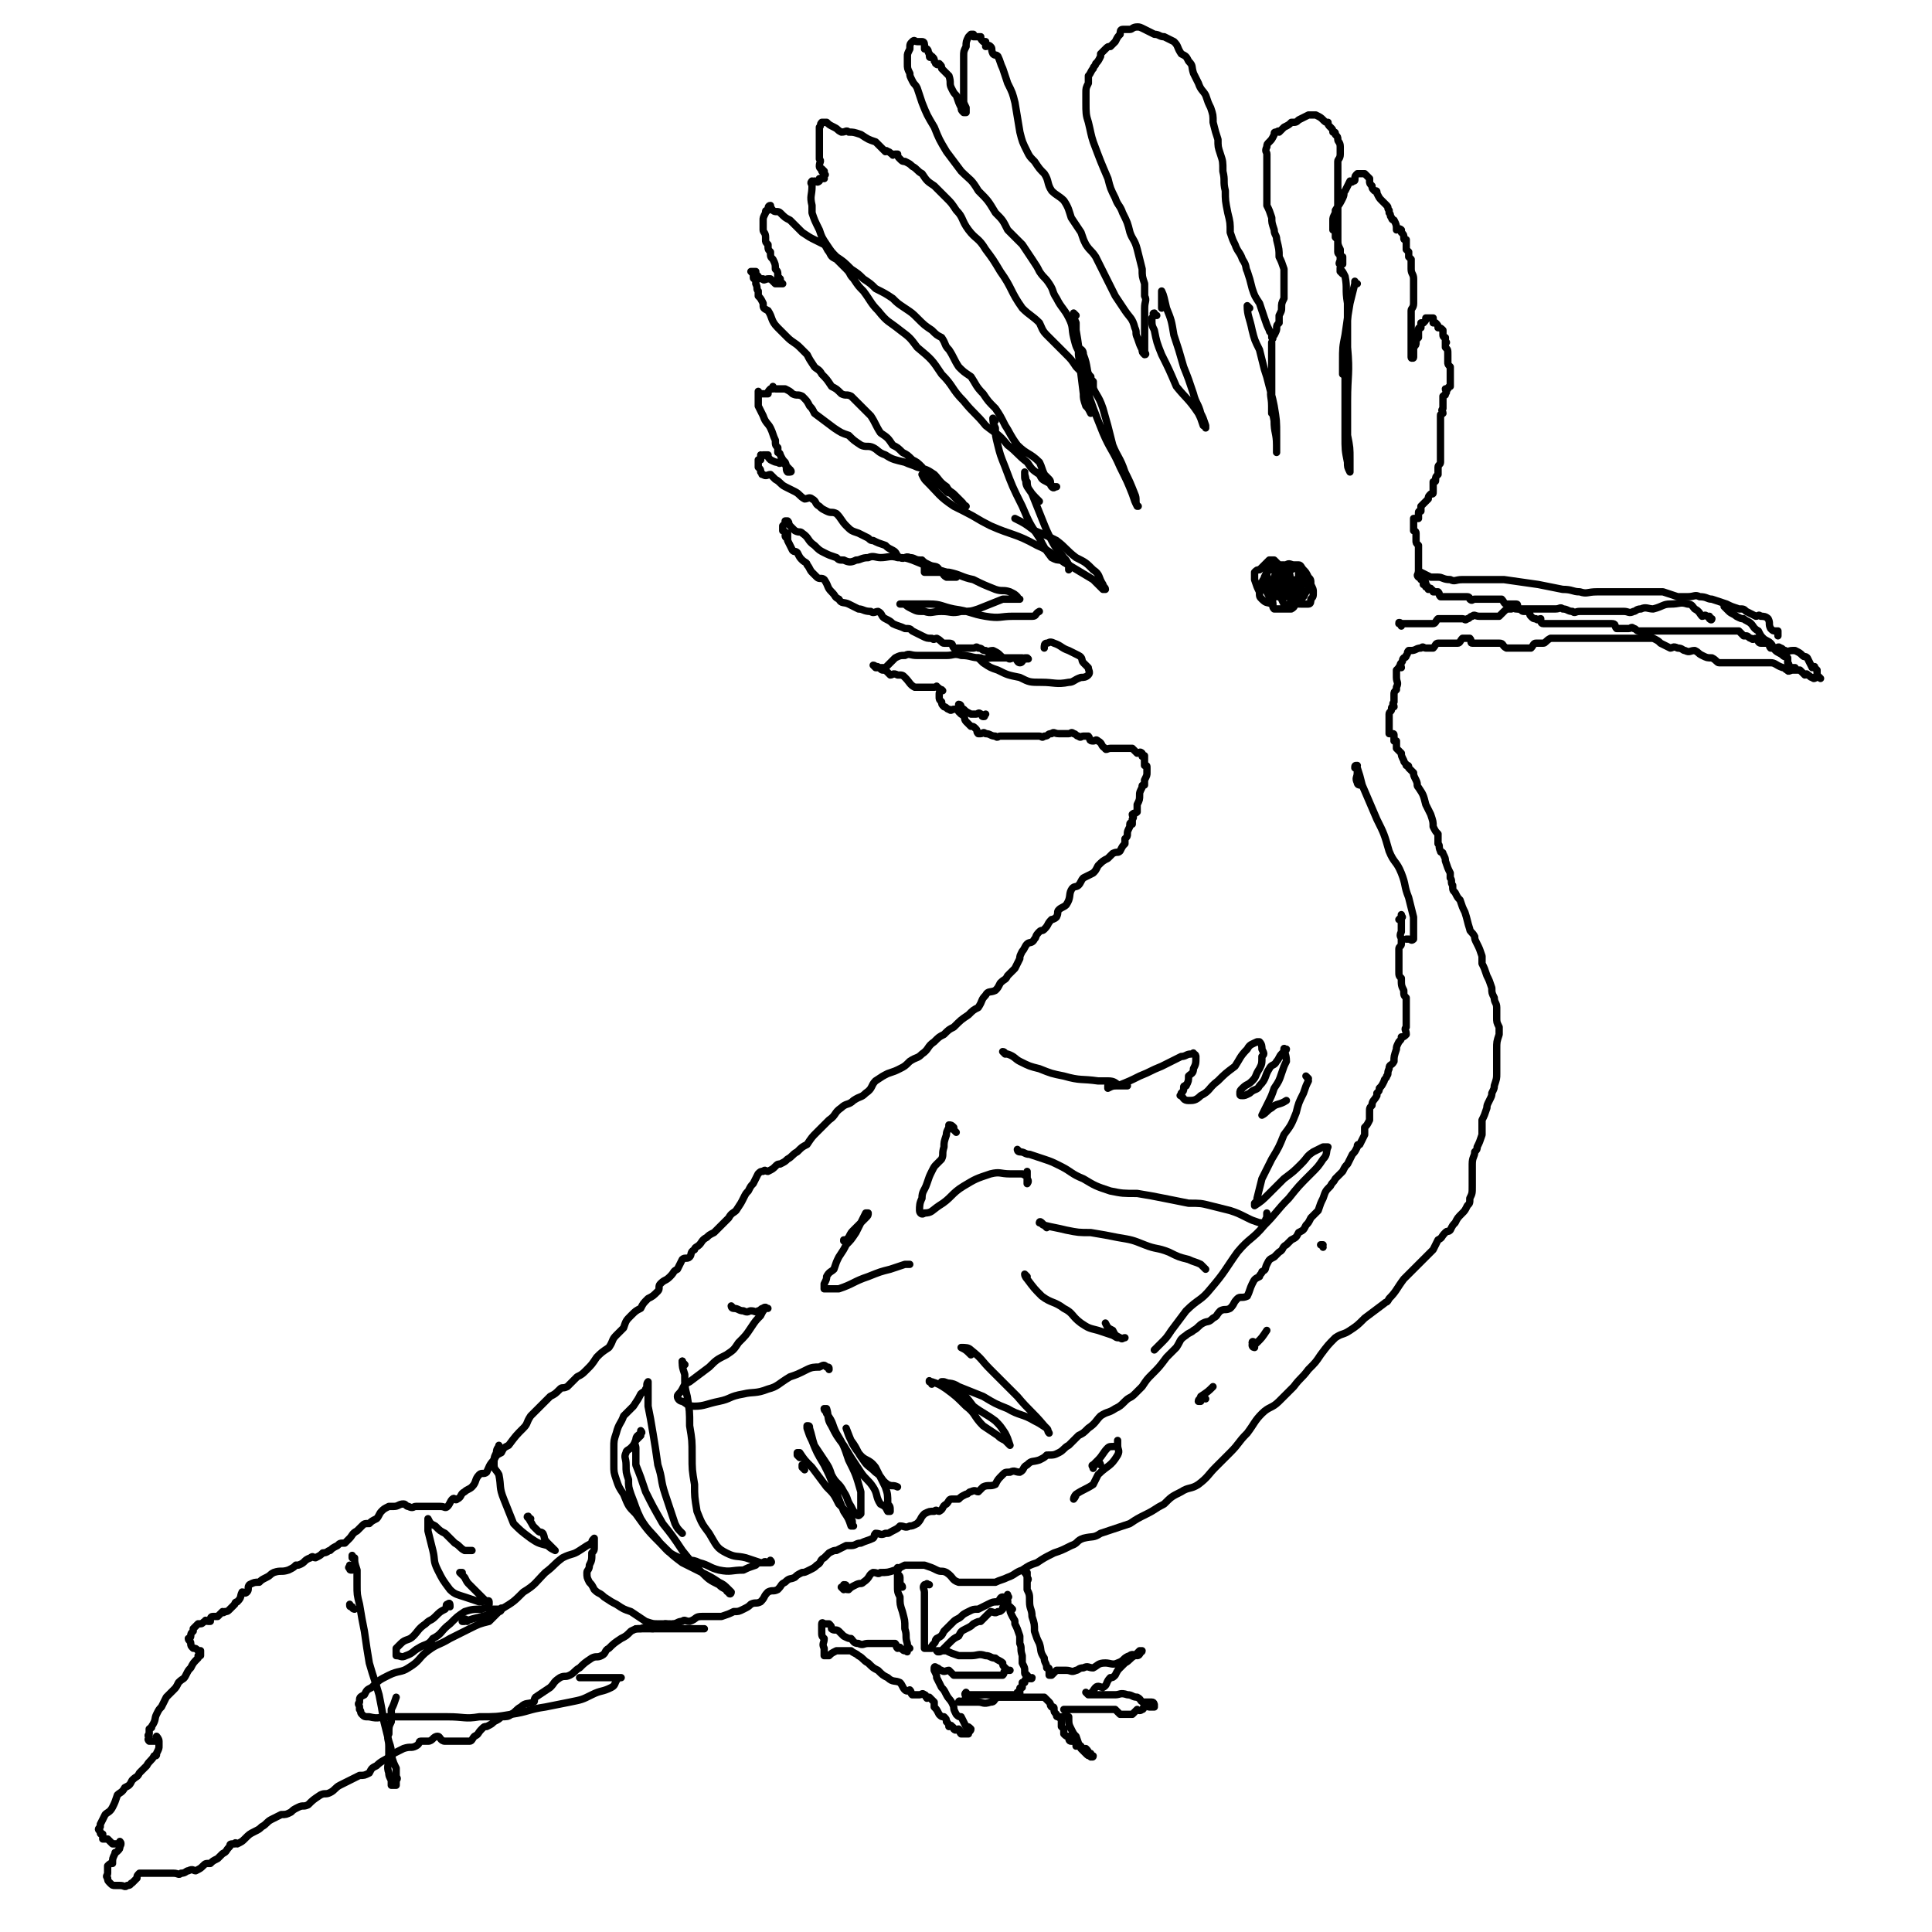<svg viewBox='0 0 790 790' version='1.1' xmlns='http://www.w3.org/2000/svg' xmlns:xlink='http://www.w3.org/1999/xlink'><g fill='none' stroke='#000000' stroke-width='3' stroke-linecap='round' stroke-linejoin='round'><path d='M393,289c0,0 0,-1 -1,-1 0,0 0,1 0,2 0,0 0,0 0,0 '/><path d='M393,292c0,0 -1,-1 -1,-1 0,0 1,0 1,1 2,1 1,2 2,3 1,1 1,1 2,2 1,0 1,0 2,1 1,1 0,1 1,2 0,0 0,0 1,0 1,0 1,-1 2,0 2,0 2,1 4,1 1,1 1,0 2,0 1,0 1,0 2,0 1,0 1,0 1,0 1,0 1,0 2,0 2,0 2,0 3,0 1,0 1,0 3,0 1,0 1,0 2,0 1,0 1,0 3,0 1,0 1,1 2,0 2,0 1,-1 3,-1 1,-1 1,0 3,0 1,0 1,0 2,0 1,0 1,0 2,0 1,0 1,-1 2,0 1,0 1,1 2,1 1,1 1,0 2,0 1,0 1,0 2,0 1,1 0,2 2,2 1,0 1,-1 2,0 2,1 1,2 3,3 0,1 1,0 2,0 1,0 1,0 1,0 1,0 1,0 2,0 1,0 1,0 2,0 1,0 1,0 3,0 0,0 1,0 1,0 1,1 1,1 2,2 1,0 1,-1 2,0 0,0 0,1 0,1 0,1 1,0 1,0 0,1 0,1 0,2 0,0 0,0 0,0 0,1 0,1 0,2 1,0 1,0 1,1 0,1 0,1 0,2 0,1 0,1 -1,3 0,1 0,1 0,2 -1,0 -1,0 -1,1 -1,2 -1,2 -1,3 0,2 0,2 -1,4 0,1 0,1 0,3 -1,1 -1,0 -2,1 0,1 1,1 0,2 0,1 0,1 0,2 0,0 -1,-1 -1,0 0,0 0,0 0,1 0,0 0,0 0,0 -1,2 -1,2 -1,3 0,1 0,1 -1,2 0,1 0,1 0,2 -1,1 -1,1 -2,3 -1,1 -1,0 -3,1 -1,1 -1,1 -2,2 -2,1 -2,1 -4,3 -1,2 -1,2 -2,3 -2,1 -2,1 -4,2 -1,1 -1,2 -2,3 -1,1 -2,0 -3,2 -1,2 0,3 -2,6 -1,1 -2,1 -3,2 -1,1 0,1 -1,3 -1,1 -2,1 -2,1 -2,2 -1,2 -3,4 -1,1 -1,0 -2,1 -2,2 -1,2 -2,3 -1,2 -2,1 -3,2 -1,1 -1,2 -2,3 -1,2 -1,2 -1,3 -1,2 -1,2 -2,4 -1,1 -1,1 -3,3 -1,2 -1,1 -3,3 -1,2 -1,2 -2,3 -2,1 -3,0 -4,2 -2,2 -1,2 -3,5 -2,1 -2,1 -4,3 -3,2 -3,2 -6,5 -2,1 -2,1 -4,3 -2,1 -2,1 -4,3 -3,2 -2,3 -5,5 -2,2 -2,1 -5,3 -2,2 -2,2 -4,3 -2,1 -2,1 -5,2 -2,1 -2,1 -5,3 -2,2 -1,3 -4,5 -2,2 -2,1 -5,3 -2,2 -3,1 -5,3 -3,2 -2,3 -5,5 -2,2 -2,2 -5,5 -2,2 -2,2 -4,5 -2,1 -2,1 -4,3 -2,1 -2,2 -4,3 -1,1 -1,1 -3,2 -1,0 -1,0 -2,1 -1,1 -1,1 -3,2 -1,0 -1,-1 -2,0 -1,0 -1,0 -2,1 -1,2 -1,2 -2,4 -1,1 -1,1 -2,3 -1,1 -1,1 -2,3 -1,2 -1,2 -3,5 -1,1 -2,1 -3,3 -2,2 -2,2 -3,3 -2,2 -2,2 -3,3 -2,1 -2,1 -3,2 -2,1 -2,2 -3,3 -1,1 -2,1 -2,2 -2,1 -1,2 -2,3 -1,1 -2,0 -3,1 -1,2 -1,2 -2,4 -2,1 -1,1 -3,3 -2,2 -2,1 -4,3 -1,1 0,2 -1,3 -2,2 -2,2 -4,3 -2,2 -2,2 -3,4 -2,1 -2,1 -4,3 -2,2 -2,2 -3,5 -1,1 -1,1 -3,3 -2,2 -1,2 -3,5 -3,2 -3,2 -5,4 -2,3 -2,3 -4,5 -2,2 -2,2 -4,3 -2,2 -2,2 -4,4 -2,1 -2,0 -3,1 -2,2 -2,2 -4,3 -2,2 -2,2 -4,4 -2,2 -2,2 -4,4 -2,3 -1,3 -3,5 -3,3 -3,3 -6,7 -2,1 -2,1 -3,3 -2,1 -2,1 -3,3 -2,2 -2,3 -3,5 -1,1 -2,0 -3,1 -2,2 -1,3 -3,5 -1,1 -2,1 -3,2 -2,1 -1,2 -3,3 -1,1 -1,-1 -2,0 -1,1 -1,2 -2,3 -1,1 -1,0 -3,0 0,0 0,0 -1,0 -1,0 -1,0 -2,0 -1,0 -1,0 -2,0 -1,0 -1,0 -2,0 -1,0 -1,0 -3,0 -1,0 -1,1 -3,0 -1,0 -1,-1 -2,-1 -2,0 -2,1 -4,1 -1,0 -1,0 -2,0 -2,1 -2,1 -3,2 -1,1 -1,2 -2,3 -2,1 -2,1 -3,2 -2,0 -2,0 -3,1 -1,1 -1,1 -2,2 -2,1 -2,2 -3,3 -1,1 -1,1 -2,2 -2,0 -2,0 -3,1 -2,1 -2,1 -3,2 -1,0 -1,1 -3,1 -1,1 -1,1 -3,2 -1,0 -1,-1 -2,0 -3,1 -2,2 -5,3 0,0 0,0 -1,0 -1,1 -1,1 -3,2 -3,1 -3,0 -6,1 -2,1 -1,1 -3,2 -2,1 -2,1 -3,2 -2,0 -2,0 -4,1 -1,1 0,2 -1,3 -1,1 -1,0 -2,0 -1,2 0,2 -2,4 0,0 -1,0 -1,1 -1,1 -1,1 -2,2 -1,1 -1,1 -2,1 -1,1 -1,0 -1,0 -1,1 -1,1 -2,2 0,0 0,0 -1,0 -1,0 -1,0 -1,0 -1,0 -1,1 -1,2 -1,0 -1,0 -1,0 -1,0 -1,-1 -1,0 -1,0 -1,1 -2,1 -1,0 -1,0 -1,0 -1,1 -1,1 -2,2 0,0 0,0 0,1 -1,1 -1,1 -1,2 0,0 0,0 0,0 0,1 -1,1 -1,1 0,1 1,1 1,2 0,1 0,1 1,2 0,0 0,0 0,0 1,0 1,0 2,1 0,0 0,0 0,0 0,0 0,0 0,0 0,0 1,0 1,0 0,1 0,1 0,2 0,0 0,0 0,0 -1,0 -1,0 -1,0 0,0 0,1 0,1 -2,2 -2,2 -3,4 -1,1 -1,1 -2,3 -1,2 -1,1 -3,3 -1,2 -1,2 -2,3 -2,2 -2,2 -3,3 -1,2 -1,2 -2,4 -1,1 -1,1 -2,3 -1,2 0,2 -2,5 0,1 0,0 -1,1 0,1 0,1 0,2 -1,1 0,1 0,1 0,1 -1,1 0,2 0,0 0,0 0,0 1,0 1,0 1,0 1,0 1,0 2,0 0,0 0,0 0,0 1,-1 0,-2 0,-2 0,0 1,1 1,2 0,1 0,1 0,2 0,1 0,1 -1,3 0,1 0,1 -1,1 -1,2 -2,2 -3,4 -1,1 -1,1 -3,3 -1,2 -1,1 -3,3 -1,2 -1,2 -3,3 -1,2 -2,2 -3,3 -1,3 -1,3 -2,5 -1,2 -2,2 -3,3 -1,2 -1,2 -2,4 0,0 0,0 0,1 -1,1 -1,1 0,2 0,1 0,1 1,1 0,1 0,2 0,2 1,0 1,0 2,0 1,1 1,1 2,2 0,0 1,0 1,0 0,0 0,0 1,0 0,0 0,0 1,0 0,0 0,0 0,0 0,0 0,0 0,0 1,0 0,-1 0,-1 0,0 1,1 0,2 0,1 0,1 -1,2 -1,1 -1,0 -1,1 -1,2 -1,2 -1,4 -1,0 -1,0 -2,1 0,1 0,1 0,2 0,1 0,1 0,1 0,0 0,0 0,0 0,1 -1,1 0,2 0,1 0,1 1,2 1,1 1,1 2,1 1,0 1,0 2,0 2,0 2,1 3,0 2,0 1,-1 2,-1 1,-1 1,-1 2,-2 0,-1 0,-1 1,-2 1,0 1,0 2,0 1,0 1,0 2,0 0,0 0,0 1,0 0,0 0,0 1,0 1,0 1,0 1,0 1,0 1,0 2,0 1,0 1,0 2,0 2,0 2,0 3,0 2,0 2,1 3,0 2,0 2,-1 3,-1 2,-1 2,0 3,0 2,-1 2,-1 3,-2 1,-1 1,-1 3,-1 1,-1 1,-1 3,-2 1,-1 1,-1 2,-2 2,-1 1,-1 3,-3 0,-1 0,-1 2,-1 0,-1 1,0 1,0 2,-1 2,-1 3,-2 2,-2 2,-2 4,-3 2,-1 2,-1 3,-2 2,-1 2,-2 4,-3 2,-1 2,-1 4,-2 2,0 2,0 4,-1 1,-1 1,-1 3,-2 2,-1 2,0 4,-1 2,-2 2,-2 5,-4 2,-1 2,0 4,-1 2,-1 2,-2 4,-3 2,-1 2,-1 4,-2 2,-1 2,-1 4,-2 2,0 2,0 4,-1 1,-2 1,-2 3,-3 2,-2 3,-2 6,-4 1,0 0,-1 1,-1 2,-1 2,-1 4,-2 3,-1 3,0 5,-1 2,-1 1,-2 2,-2 1,0 2,0 3,0 2,0 2,-2 4,-2 1,0 1,2 3,2 2,0 2,0 4,0 2,0 2,0 3,0 1,0 2,0 3,0 1,0 1,-1 2,-2 2,-1 1,-1 3,-3 1,-1 1,-1 2,-1 2,-1 2,-1 3,-2 2,-1 2,-1 3,-2 2,0 3,0 4,-1 2,-1 2,-2 4,-3 2,-2 3,-1 5,-2 1,0 0,-1 1,-2 3,-2 3,-2 6,-4 2,-2 1,-2 4,-4 2,-1 2,0 4,-1 2,-1 2,-2 4,-3 2,-2 2,-2 5,-4 2,-1 2,0 4,-1 2,-1 1,-2 3,-3 2,-2 2,-2 5,-4 2,-1 2,-1 4,-3 2,-1 2,-1 4,-1 2,-1 3,0 5,0 2,-1 2,-1 5,-2 1,0 2,1 3,0 2,0 2,-1 4,-1 1,-1 1,0 3,0 3,-1 2,-2 5,-2 2,0 2,0 4,0 2,0 2,0 4,0 3,-1 3,-1 5,-2 2,0 2,0 4,-1 2,-1 2,-1 3,-2 2,-1 2,0 4,-1 2,-2 1,-2 3,-4 2,-1 2,0 4,-1 2,-2 1,-2 3,-3 2,-2 2,-1 4,-2 1,-1 1,-1 3,-2 1,0 1,0 3,-1 2,-1 2,-1 3,-2 2,-1 1,-2 3,-3 1,-1 1,-1 2,-2 2,-1 2,-1 3,-1 2,-1 2,-1 4,-2 1,0 1,0 2,0 2,0 2,-1 4,-1 2,-1 3,-1 5,-2 1,-1 0,-1 1,-2 2,0 2,1 4,0 2,0 1,0 3,-1 2,-1 2,-1 3,-2 2,0 2,1 4,0 1,0 1,0 3,-1 2,-2 1,-2 3,-4 2,-1 2,-1 4,-1 1,-1 1,0 2,0 2,-1 1,-2 3,-3 1,-1 1,-2 2,-2 1,0 1,0 3,0 1,-1 1,-1 3,-2 1,0 1,-1 2,-1 2,-1 2,0 3,0 1,-1 1,-1 2,-2 2,-1 3,0 5,-1 1,-2 1,-2 3,-4 1,-1 1,-1 3,-1 2,-1 2,0 4,0 2,-1 1,-2 3,-3 2,-2 2,-1 5,-2 2,-1 2,-1 3,-2 3,0 3,0 5,-1 2,-1 2,-2 4,-3 2,-2 2,-2 4,-4 2,-1 2,-1 4,-3 3,-2 3,-3 5,-5 3,-2 3,-1 6,-3 2,-1 2,-1 4,-3 2,-2 2,-1 4,-3 2,-2 2,-2 3,-3 2,-3 2,-3 4,-5 3,-3 3,-3 6,-7 2,-2 2,-2 4,-4 2,-3 1,-3 4,-5 1,-1 2,-1 3,-2 2,-1 2,-2 4,-3 2,-1 2,0 4,-2 2,-1 1,-1 3,-3 2,-1 2,0 4,-1 2,-2 1,-2 3,-4 1,-1 2,0 4,-1 1,-2 1,-3 2,-5 1,-2 1,-2 3,-3 0,-1 1,-1 1,-2 2,-1 1,-1 2,-3 1,-2 1,-2 3,-3 1,-1 1,-1 2,-2 2,-1 1,-2 3,-3 1,-1 1,-1 2,-2 2,-1 2,-1 3,-3 2,-1 2,-1 3,-3 1,-1 1,-1 2,-3 2,-2 2,-2 3,-3 1,-3 1,-3 2,-5 1,-3 1,-3 3,-5 1,-2 1,-1 2,-3 2,-2 2,-2 3,-3 1,-2 1,-2 2,-3 1,-2 1,-2 2,-4 1,-1 1,-1 2,-3 0,-1 0,-1 1,-1 1,-2 1,-2 2,-4 0,-1 0,-1 0,-3 1,-1 1,-1 2,-3 0,-2 0,-2 0,-3 0,-2 0,-2 1,-3 0,-2 1,-2 2,-4 0,0 0,0 0,-1 1,-1 1,-1 1,-2 1,-1 1,-1 2,-3 0,-1 1,-1 1,-2 1,-1 0,-1 1,-3 0,-2 1,-1 2,-3 0,-2 0,-2 1,-5 0,-1 0,-1 1,-3 1,-1 1,-1 1,-2 1,0 1,0 2,-1 0,-2 -1,-2 0,-3 0,-1 0,-1 0,-2 0,-2 0,-2 0,-3 0,-2 0,-2 0,-3 0,-1 0,-1 0,-2 0,-1 0,-1 0,-2 -1,-1 -1,-1 -1,-3 -1,-2 -1,-2 -1,-5 -1,-1 -1,-1 -1,-3 0,-1 0,-1 0,-3 0,0 0,0 0,0 0,-1 0,-1 0,-2 0,0 0,0 0,-1 0,-2 0,-2 0,-3 0,-1 1,-1 1,-2 0,-1 0,-1 0,-2 0,-1 -1,-1 0,-3 0,-1 0,-1 0,-1 0,-1 0,-1 0,-2 0,-1 0,-1 0,-2 0,0 0,0 0,-1 0,0 0,0 0,0 1,0 0,0 0,-1 0,0 0,1 0,1 0,0 0,0 0,0 1,0 0,0 0,-1 0,0 0,1 0,1 0,0 0,0 0,0 1,0 0,0 0,-1 0,0 0,1 0,1 -1,1 -1,1 -1,1 0,0 0,0 0,0 '/><path d='M346,649c0,-1 0,-1 -1,-1 0,0 0,0 0,0 0,1 0,1 0,2 0,0 0,0 0,0 0,0 -1,-1 -1,-1 1,0 1,1 3,1 1,-1 1,-1 3,-2 2,-1 2,0 3,-1 3,-2 2,-3 4,-4 2,0 2,1 3,0 3,0 3,0 6,-1 2,-1 2,-1 4,-2 2,0 3,0 5,0 2,0 2,0 3,0 3,1 3,1 5,2 2,1 2,0 4,1 3,2 2,3 5,4 3,0 3,0 6,0 2,0 2,0 4,0 2,0 2,0 5,0 2,-1 3,-1 5,-2 3,-1 3,-2 6,-3 3,-2 3,-2 6,-3 3,-2 3,-2 7,-4 3,-1 3,-1 7,-3 3,-1 2,-2 5,-3 4,-1 4,0 7,-2 6,-2 6,-2 12,-4 3,-2 3,-2 7,-4 4,-2 3,-2 7,-4 3,-3 3,-3 7,-5 3,-2 4,-1 7,-3 4,-3 4,-4 7,-7 3,-3 3,-3 6,-6 4,-4 3,-4 7,-8 3,-4 3,-5 6,-8 3,-3 4,-2 7,-5 3,-3 3,-3 6,-6 3,-4 3,-3 6,-7 3,-3 3,-3 5,-6 3,-4 3,-4 6,-7 3,-2 3,-1 6,-3 3,-2 3,-2 6,-5 4,-3 4,-3 8,-6 1,-1 1,0 2,-2 3,-3 3,-4 6,-8 2,-2 2,-2 4,-4 2,-2 2,-2 4,-4 2,-2 2,-2 4,-4 1,-2 1,-2 2,-4 2,-1 1,-1 3,-3 1,-1 1,0 2,-1 1,-2 1,-2 2,-3 1,-2 1,-2 3,-4 1,-1 1,-1 2,-3 1,-1 1,-1 1,-3 1,-2 1,-2 1,-5 0,-2 0,-2 0,-5 0,-2 0,-2 0,-4 0,-3 1,-3 1,-5 1,-1 1,-1 1,-2 1,-2 1,-2 2,-5 0,-3 0,-3 0,-6 1,-2 1,-2 2,-5 0,-1 0,-1 1,-3 1,-2 1,-2 1,-3 1,-2 1,-2 1,-3 1,-3 1,-3 1,-5 0,-3 0,-3 0,-5 0,-2 0,-2 0,-5 0,-3 0,-3 1,-6 0,-2 0,-2 0,-3 -1,-2 -1,-2 -1,-4 0,-2 0,-2 0,-4 0,-2 -1,-2 -1,-4 -1,-2 -1,-2 -1,-4 -1,-3 -1,-3 -2,-5 -1,-3 -1,-3 -2,-5 0,-2 0,-2 0,-3 -1,-3 -1,-3 -2,-5 -1,-2 -1,-2 -1,-3 -1,-2 -2,-2 -2,-3 -1,-3 -1,-4 -2,-7 -1,-2 -1,-2 -2,-5 -1,-1 -1,-1 -2,-3 -1,-1 -1,-1 -1,-3 -1,-1 0,-2 -1,-3 0,-1 0,-1 0,-2 -1,-2 -1,-2 -2,-5 0,-1 0,-1 -1,-3 0,-1 -1,0 -1,-1 -1,-2 0,-2 -1,-3 0,-2 0,-2 0,-4 -1,-1 -1,-1 -2,-3 0,-2 0,-2 -1,-5 -1,-2 -1,-2 -2,-4 -1,-4 -1,-4 -3,-7 -1,-1 0,-1 -1,-3 -1,-2 -1,-2 -1,-3 -1,-1 -1,-1 -2,-2 0,-1 0,-1 -1,-1 0,-1 -1,-1 -1,-2 -1,-2 -1,-2 -1,-3 -1,-1 -1,-1 -2,-2 0,-1 0,-2 0,-3 0,0 -1,0 -1,0 0,-1 0,-1 0,-2 0,-1 0,-1 -1,-1 0,0 -1,0 -1,0 0,-1 0,-1 0,-2 0,-1 0,-1 0,-1 0,0 0,0 0,0 0,-1 0,-1 0,-2 0,-1 0,-1 0,-2 0,0 0,0 0,-1 0,-1 1,-1 1,-2 0,-1 0,-1 1,-1 0,-1 -1,-1 0,-2 0,-2 0,-2 0,-3 0,-1 0,-1 1,-2 0,-1 0,-1 0,-1 1,-2 0,-2 0,-4 0,-1 0,-1 0,-3 1,-1 1,-1 1,-1 0,-1 1,0 1,0 0,-1 -1,-1 0,-2 0,0 0,0 0,0 1,-1 0,-1 1,-2 0,0 1,0 1,-1 1,-1 0,-1 1,-2 0,0 0,0 1,0 2,0 2,-1 4,-1 1,-1 1,0 2,0 2,0 2,0 3,0 1,-1 1,-2 2,-2 1,0 1,0 2,0 1,0 1,0 1,0 1,0 1,0 2,0 1,0 1,0 2,0 1,0 1,0 1,0 1,0 1,-1 2,-2 0,0 0,0 1,0 1,0 1,0 2,0 1,1 0,2 1,2 1,0 1,0 3,0 0,0 0,0 1,0 2,0 2,0 4,0 1,0 1,0 3,0 2,0 1,1 3,2 3,0 3,0 5,0 1,0 1,0 2,0 2,0 2,0 3,0 1,-1 1,-2 2,-2 1,0 2,0 3,0 1,0 1,-1 3,-2 1,0 1,0 2,0 1,0 1,0 2,0 1,0 1,0 3,0 1,0 1,0 2,0 1,0 1,0 3,0 1,0 1,0 2,0 2,0 2,0 3,0 2,0 2,0 3,0 1,0 1,0 2,0 2,0 2,0 3,0 2,0 2,0 4,0 2,0 2,0 4,0 2,0 2,0 3,0 2,0 2,0 3,0 2,0 2,0 3,0 2,1 2,1 3,2 2,1 2,1 4,2 1,0 1,-1 3,0 2,0 2,1 3,1 2,1 2,0 4,0 2,1 1,1 3,2 2,1 2,1 4,1 2,1 2,2 3,2 2,0 2,0 4,0 2,0 2,0 5,0 2,0 2,0 4,0 2,0 2,0 5,0 1,0 1,0 3,0 2,0 2,1 5,2 1,0 1,1 2,1 0,1 1,0 2,0 0,0 0,0 1,0 1,0 2,0 2,0 1,1 1,1 2,2 0,0 1,-1 1,0 1,0 1,1 2,1 1,1 1,0 2,0 0,0 0,0 1,0 0,0 0,0 0,0 0,0 0,0 0,0 1,1 0,0 0,0 -1,-1 -1,-1 -1,-1 0,-1 0,-1 0,-2 -1,-1 -1,-1 -1,-1 0,-1 0,0 -1,0 -1,-2 -1,-2 -2,-4 -1,-1 -1,0 -2,-1 -1,-1 -1,-1 -3,-2 0,0 -1,0 -1,0 -2,0 -2,1 -3,0 -1,0 -1,-1 -2,-1 -1,-1 -1,0 -2,0 -1,0 -1,0 -2,0 -1,-1 0,-2 -1,-2 -2,0 -2,0 -3,0 -1,0 -1,-1 -2,-2 -1,0 -1,1 -2,0 -1,0 -1,-1 -2,-1 0,0 0,0 -1,0 -1,-1 -1,-1 -2,-2 0,0 -1,0 -2,0 -1,0 -1,0 -2,0 -2,0 -2,0 -4,0 -1,0 -1,0 -2,0 -2,0 -2,0 -3,0 -2,0 -2,0 -3,0 -1,0 -1,0 -3,0 -2,0 -2,0 -4,0 -2,0 -2,0 -4,0 -1,0 -1,0 -3,0 -1,0 -1,0 -2,0 -1,0 -1,0 -2,0 -1,0 -1,0 -2,0 -1,0 -1,0 -2,0 0,0 0,0 0,0 -1,0 -1,0 -2,0 0,0 0,0 -1,0 -1,0 -1,-1 -2,-1 -1,-1 -1,0 -2,0 -1,0 -1,0 -2,0 -1,0 -1,0 -3,0 -1,-1 0,-2 -2,-2 0,0 0,0 -1,0 -1,0 -1,0 -2,0 -1,0 -1,0 -2,0 -1,0 -1,0 -2,0 -1,0 -1,0 -2,0 -1,0 -1,0 -2,0 -2,0 -2,0 -3,0 -1,0 -1,0 -3,0 -1,0 -1,0 -3,0 -1,0 -1,0 -2,0 -1,0 -1,0 -2,0 -1,0 -1,0 -2,0 -1,0 -1,0 -2,0 -1,0 -1,-1 -1,-2 -1,0 -1,1 -2,0 -1,0 -1,0 -2,-1 -1,-1 0,-1 -1,-2 -1,0 -1,0 -2,0 -1,0 -1,-1 -2,-1 -1,-1 0,-2 -1,-2 -1,0 -1,0 -2,0 -1,0 -1,0 -2,0 -1,0 -1,-1 -2,-2 -1,0 -1,0 -2,0 -1,0 -1,0 -2,0 -1,0 -1,0 -2,0 -1,0 -1,0 -2,0 0,0 0,0 -1,0 -1,0 -1,0 -2,0 0,0 0,0 0,0 -1,0 -1,1 -2,0 0,0 0,-1 -1,-1 0,0 0,0 0,0 -1,0 -1,0 -2,0 0,0 0,0 0,0 -1,0 -1,0 -1,0 -1,0 -1,0 -1,0 -1,0 -1,0 -1,0 -1,0 -1,0 -2,0 0,0 0,0 -1,0 -1,0 -1,0 -1,0 -1,0 -1,0 -1,0 0,0 -1,0 -1,0 -1,-1 0,-1 -1,-2 0,0 0,0 -1,0 0,0 0,0 -1,0 0,0 0,-1 -1,-1 0,-1 0,0 -1,0 0,0 0,0 0,0 0,-1 0,-1 -1,-2 0,-1 0,-1 -1,-2 0,0 0,0 -1,0 0,0 0,0 0,0 0,0 0,0 0,-1 0,0 0,0 0,0 -1,-1 -1,-1 -1,-2 0,0 0,0 0,0 0,-1 0,-1 0,-1 0,-1 0,-1 0,-2 0,-1 0,-1 0,-2 0,-1 0,-1 0,-3 0,0 0,0 0,0 0,-1 0,-1 0,-1 0,-1 0,-1 0,-2 0,0 0,0 0,0 -1,-1 -1,-1 -1,-2 0,-1 0,-1 0,-3 0,-1 -1,-1 -1,-1 0,-2 0,-2 0,-4 0,0 0,-1 0,-1 1,0 1,0 2,0 0,-1 0,-1 0,-2 0,-1 0,-1 1,-1 0,-1 0,-1 0,-2 1,-1 1,-1 2,-2 0,0 0,0 1,-1 0,-1 0,-1 1,-2 0,0 0,0 0,0 1,0 1,0 1,-1 0,-2 0,-2 0,-4 0,0 0,0 0,0 1,0 1,0 1,-1 0,-1 0,-1 1,-2 0,-1 0,0 0,-1 0,-1 0,-1 0,-2 0,-1 1,-1 1,-2 0,0 0,0 0,-1 0,-1 0,-1 0,-2 0,-1 0,-1 0,-3 0,-1 0,-1 0,-1 0,-1 0,-1 0,-2 0,-1 0,-1 0,-2 0,-1 0,-1 0,-3 0,-1 0,-1 0,-3 0,-1 0,-1 0,-2 0,-1 0,0 1,-1 0,-1 -1,-1 0,-2 0,-1 0,-1 0,-1 0,-1 0,-1 0,-2 0,-1 0,-1 0,-2 1,-1 1,0 1,-1 1,-1 0,-1 0,-2 0,0 1,0 1,0 0,0 0,-1 1,-1 0,0 0,0 0,0 0,-1 0,-1 0,-2 0,-1 0,-1 0,-2 0,0 0,0 0,-1 0,0 0,0 0,0 0,-1 0,-1 0,-2 0,0 0,0 0,0 0,-1 0,-1 0,-1 -1,-1 -1,-1 -1,-2 0,-2 0,-2 0,-3 0,-2 0,-2 -1,-3 0,-1 0,-1 0,-2 0,0 0,0 0,0 1,0 0,0 0,-1 0,0 0,1 0,1 0,0 0,-1 0,-2 0,0 -1,0 -1,-1 0,-1 0,-1 0,-2 -1,-1 -1,-1 -2,-1 0,-1 0,-1 -1,-2 0,0 0,0 -1,0 0,-1 0,-1 0,-2 -1,0 -1,0 -1,0 -1,0 -1,0 -2,0 0,1 0,1 -1,2 0,0 0,0 -1,0 0,1 0,1 0,2 -1,0 -1,0 -1,1 0,1 0,1 0,2 0,1 0,1 0,1 -1,1 -1,1 -1,2 0,1 0,1 -1,2 0,1 0,1 0,3 0,1 0,1 0,1 0,0 0,0 0,0 0,1 -1,0 -1,0 0,0 1,0 1,0 0,0 -1,1 -1,0 0,0 0,0 0,-1 0,-1 0,-1 0,-2 0,-1 0,-1 0,-1 0,-1 0,-1 0,-2 0,-1 0,-1 0,-2 0,0 0,0 0,-1 0,-1 0,-1 0,-2 0,-1 0,-1 0,-3 0,-1 0,-1 0,-2 0,-1 0,-1 0,-3 0,-1 1,-1 1,-3 0,-2 0,-2 0,-3 0,-3 0,-3 0,-7 0,-2 -1,-2 -1,-4 0,-2 0,-2 0,-4 0,0 0,0 -1,-1 0,-1 0,-1 0,-2 -1,-1 -1,-1 -1,-1 0,-2 0,-2 0,-4 -1,0 -1,0 -1,-1 0,-1 0,-1 -1,-2 0,-1 0,-1 0,-1 -1,-1 -1,0 -2,0 0,-2 0,-2 -1,-4 0,0 -1,0 -1,-1 -1,-1 0,-1 -1,-2 0,-1 0,-1 0,-1 -1,-1 0,-1 -1,-2 -1,-1 -1,-1 -2,-2 -1,-1 -1,-1 -2,-3 0,-1 0,-1 -1,-1 -1,-1 -1,-1 -1,-2 -1,-1 -1,-1 -1,-2 0,0 0,0 0,-1 -1,-1 -1,-1 -2,-2 0,0 0,0 -1,0 -1,0 -1,0 -1,0 -1,0 -1,0 -1,0 0,0 0,0 0,0 -1,1 -1,1 -1,2 0,1 0,1 -1,1 0,1 -1,0 -1,0 -1,2 -1,2 -2,4 -1,1 0,1 -1,3 -1,2 -1,2 -3,5 0,0 0,0 0,1 -1,2 -1,2 -1,3 0,2 0,2 0,4 0,0 0,0 0,0 1,0 1,0 1,1 0,1 0,1 0,2 1,1 1,1 1,1 0,2 0,2 1,4 0,0 0,0 0,1 0,1 0,1 0,2 0,0 0,0 0,0 1,0 1,0 1,0 0,0 0,1 0,1 0,1 0,1 0,2 0,0 0,0 0,0 0,0 0,0 -1,-1 0,0 1,1 1,1 0,0 0,0 0,0 0,0 0,0 -1,-1 0,0 1,1 1,1 0,0 0,0 0,0 0,0 0,0 -1,-1 0,0 0,1 0,1 -1,0 0,-1 0,-2 0,0 0,0 0,-1 0,-1 -1,-1 -1,-2 0,-1 0,-1 0,-3 0,-2 0,-2 0,-3 0,-2 0,-2 0,-3 0,-2 0,-2 0,-4 0,-2 0,-2 0,-4 0,-2 0,-2 0,-4 0,0 0,0 0,-1 0,-2 0,-2 0,-3 0,-2 0,-2 0,-4 0,-1 0,-1 0,-3 0,-2 0,-2 0,-5 0,-1 1,-1 1,-3 0,-1 0,-1 0,-3 0,-2 -1,-2 -1,-3 0,-1 0,-1 -1,-2 0,-1 0,-1 -1,-1 0,-1 0,-1 -1,-2 -1,-1 -1,-1 -1,-2 -1,0 -1,0 -2,-1 -1,-1 -1,-1 -3,-2 -1,0 -1,0 -3,0 -2,1 -2,1 -4,2 -1,1 -1,1 -3,1 -1,1 -1,1 -3,2 -1,1 -1,1 -2,2 0,0 0,-1 -1,0 -1,0 -1,0 -1,1 0,0 0,0 0,0 -1,2 -1,2 -2,3 -1,1 -1,1 -1,2 -1,2 0,2 0,3 0,2 0,2 0,3 0,2 0,2 0,4 0,2 0,2 0,4 0,3 0,3 0,5 0,3 0,3 0,5 1,2 1,2 2,5 0,2 0,2 1,5 0,2 1,2 1,4 1,4 1,4 1,7 1,2 1,2 2,5 0,2 0,2 0,4 0,3 0,3 0,5 0,2 0,2 0,3 -1,2 -1,2 -1,4 0,1 0,1 -1,3 0,1 0,1 0,3 -1,1 -1,1 -1,2 0,1 0,1 -1,3 0,0 0,0 0,0 -1,0 0,1 -1,1 0,0 0,0 0,0 1,1 0,0 0,0 0,0 0,0 0,0 0,0 0,0 0,0 0,0 0,-1 0,-1 0,-1 -1,-1 -1,-2 -1,-2 -1,-2 -2,-5 -1,-3 -1,-3 -2,-6 -2,-3 -2,-3 -3,-6 -1,-4 -1,-4 -2,-7 -1,-2 0,-2 -2,-5 -1,-3 -2,-3 -3,-6 -1,-2 -1,-2 -2,-5 0,-4 0,-4 -1,-8 -1,-5 -1,-5 -1,-9 -1,-4 0,-4 -1,-8 0,-4 0,-4 -1,-7 -1,-3 -1,-3 -1,-6 -1,-3 -1,-3 -2,-7 0,-3 0,-3 -1,-6 -1,-2 -1,-2 -2,-5 -1,-2 -2,-2 -3,-5 -1,-2 -1,-2 -2,-4 -1,-3 0,-3 -2,-5 -1,-2 -1,-2 -3,-3 -2,-3 -1,-3 -3,-5 -2,-1 -2,-1 -4,-2 -2,0 -2,-1 -4,-1 -2,-1 -2,-1 -4,-2 -2,-1 -2,-1 -3,-1 -2,0 -2,1 -3,1 -2,0 -2,0 -3,0 -1,0 -1,1 -1,2 -1,1 -1,1 -2,3 -1,1 -1,1 -2,2 -1,0 -1,0 -2,1 -1,1 -1,1 -2,2 0,0 0,1 0,1 -1,2 -1,2 -2,3 0,1 -1,1 -1,2 -1,1 -1,2 -2,3 0,2 0,2 0,3 -1,2 -1,2 -1,4 0,2 0,2 0,4 0,4 0,5 1,8 1,4 1,5 2,8 3,8 3,8 6,15 1,4 1,4 3,8 1,3 2,3 3,6 2,4 2,4 3,8 1,3 2,3 3,7 1,4 1,4 2,8 0,3 0,3 1,6 0,2 0,2 0,5 1,2 0,2 0,5 0,1 0,1 0,3 0,2 0,2 0,5 0,0 0,0 0,1 0,2 0,2 0,3 0,3 0,3 0,5 0,1 0,1 0,2 0,0 0,0 0,0 1,0 0,-1 0,-1 0,0 0,1 0,1 -1,-1 -1,-1 -1,-2 -1,-2 -1,-2 -2,-5 -1,-2 0,-2 -1,-4 -1,-4 -2,-4 -4,-7 -2,-3 -2,-3 -4,-6 -2,-4 -2,-4 -4,-8 -2,-4 -2,-4 -4,-8 -2,-3 -2,-2 -4,-5 -1,-2 -1,-2 -2,-5 -2,-3 -2,-3 -4,-6 -1,-3 -1,-4 -3,-7 -2,-2 -3,-2 -5,-4 -2,-3 -1,-4 -3,-7 -2,-2 -2,-2 -4,-5 -2,-2 -2,-2 -3,-4 -2,-4 -2,-4 -3,-8 -1,-6 -1,-6 -2,-12 -1,-4 -1,-4 -3,-8 -1,-3 -1,-3 -2,-6 -1,-2 -1,-3 -2,-5 -1,-1 -1,0 -2,-1 -1,-2 0,-2 -1,-3 -1,-1 -1,0 -2,0 0,-1 0,-2 0,-2 -1,0 -1,0 -1,0 -1,-1 -1,-1 -1,-2 0,0 0,0 -1,0 0,0 0,0 0,0 -1,0 -1,0 -1,0 0,0 0,0 -1,0 0,0 0,0 0,0 0,0 0,0 0,-1 0,0 0,0 0,0 -1,0 -1,0 -1,0 0,0 0,0 0,0 0,0 0,0 0,0 -1,1 -1,1 -1,1 -1,2 -1,2 -1,4 -1,2 -1,2 -1,4 0,2 0,2 0,3 0,3 0,3 0,5 0,3 0,3 0,5 0,2 0,3 0,5 0,1 0,1 1,3 0,1 0,1 0,2 0,0 0,0 0,0 0,0 -1,-1 -1,-1 0,0 1,1 1,1 0,0 -1,0 -1,0 -1,-1 -1,-1 -1,-2 -1,-2 -1,-2 -2,-5 -1,-1 -1,-1 -2,-3 -1,-2 0,-2 -1,-5 -1,-1 -1,-1 -1,-1 -1,-1 -1,-1 -2,-2 0,-1 0,-1 -1,-2 0,0 -1,1 -1,0 -1,0 0,0 -1,-1 0,-1 0,-1 -1,-2 0,0 -1,1 -1,0 0,0 0,0 0,-1 -1,-1 0,-1 -1,-2 0,0 0,0 -1,0 0,0 0,-1 0,-1 0,-1 0,-2 -1,-2 0,0 0,0 0,0 -1,0 -1,0 -2,0 -1,0 -1,-1 -2,0 -1,1 -1,1 -1,3 -1,2 -1,2 -1,3 0,2 0,2 0,3 0,2 0,2 1,4 0,1 0,1 1,3 1,2 1,1 2,3 1,3 1,3 2,6 2,5 2,5 5,10 2,5 2,5 5,10 3,4 3,4 6,8 4,4 4,3 7,8 4,4 4,4 7,9 3,3 3,3 5,7 3,3 3,3 6,6 2,3 2,3 4,6 2,3 2,3 3,5 2,3 2,2 4,5 2,3 1,3 3,6 2,4 3,4 5,8 2,4 1,4 2,8 1,4 1,4 3,7 1,3 1,3 2,6 1,2 1,2 2,3 0,1 0,1 1,2 0,1 0,1 0,2 0,0 0,0 0,0 0,0 0,-1 0,-1 0,0 0,0 0,1 0,0 0,0 0,0 -2,-2 -2,-2 -3,-4 -2,-2 -2,-2 -4,-4 -2,-3 -2,-3 -4,-5 -4,-4 -4,-4 -8,-8 -2,-2 -2,-3 -3,-5 -3,-3 -4,-3 -7,-6 -5,-7 -4,-8 -9,-15 -3,-5 -3,-5 -6,-9 -3,-5 -4,-4 -7,-8 -3,-4 -2,-5 -5,-8 -2,-3 -2,-3 -4,-5 -3,-3 -3,-3 -5,-5 -3,-2 -3,-2 -5,-5 -2,-1 -2,-2 -4,-3 -1,-1 -1,-1 -3,-2 -1,0 -1,0 -2,-1 -1,-1 -1,-1 -1,-2 -1,0 -1,0 -1,0 -1,0 -1,1 -1,0 -1,0 -1,-1 -2,-1 -1,-1 -1,0 -1,0 -1,-1 -1,-1 -2,-2 -1,-1 -1,-1 -2,-2 -3,-1 -3,-1 -6,-3 -3,-1 -3,-1 -5,-1 -1,-1 -1,0 -3,0 -2,-1 -1,-1 -3,-2 -2,-1 -2,-1 -3,-2 -1,0 -1,0 -2,0 -1,1 0,1 -1,2 0,2 0,2 0,5 0,2 0,2 0,5 0,1 0,1 0,3 1,1 0,1 0,3 0,1 1,1 1,2 0,0 0,0 1,0 0,0 0,0 0,0 0,0 -1,-1 -1,-1 0,0 0,1 1,2 0,0 0,0 0,0 0,0 0,0 0,0 1,1 0,0 0,0 -1,0 0,1 0,2 0,0 -1,0 -1,0 0,0 0,0 -1,0 0,0 0,1 0,1 -1,1 -1,0 -2,0 0,0 0,0 0,0 0,0 0,0 0,0 0,0 0,0 0,0 0,1 0,0 -1,0 0,0 0,0 0,0 0,0 0,0 0,0 0,0 0,0 0,0 -1,1 0,1 0,2 0,4 -1,4 0,8 0,2 0,2 0,3 1,3 1,3 3,7 1,3 1,3 3,6 2,3 2,3 4,5 3,2 3,2 6,5 3,2 3,2 5,4 3,2 3,2 5,4 4,2 4,2 7,4 2,2 2,2 5,4 3,2 3,2 5,4 3,3 3,3 6,5 2,2 2,2 4,3 2,3 1,3 3,5 2,3 2,4 4,7 2,2 2,2 5,4 2,3 2,4 5,7 2,3 2,3 5,6 2,3 2,3 4,7 2,3 2,4 5,8 4,4 5,3 9,7 1,2 1,3 2,5 1,1 1,1 2,2 1,1 0,2 1,3 1,1 1,0 2,0 0,0 0,0 0,0 0,0 -1,0 -1,0 0,0 0,0 0,0 -1,0 -1,-1 -3,-2 -2,-1 -2,-1 -3,-3 -3,-2 -3,-2 -5,-5 -4,-3 -4,-4 -8,-7 -4,-5 -4,-4 -9,-8 -4,-5 -5,-5 -9,-10 -5,-5 -4,-6 -9,-11 -4,-6 -4,-6 -10,-11 -3,-4 -3,-4 -7,-7 -5,-4 -5,-3 -9,-8 -3,-3 -3,-4 -6,-8 -2,-2 -2,-2 -4,-5 -2,-2 -1,-2 -3,-4 -2,-2 -2,-2 -4,-4 -2,-1 -2,-1 -3,-3 -1,-1 -1,-2 -2,-3 -2,-1 -2,-1 -4,-2 -2,-1 -2,-1 -5,-3 -2,-2 -2,-2 -5,-5 -2,-1 -2,-1 -4,-3 -1,-1 -2,0 -3,-1 -1,-1 -1,-2 -1,-2 -1,0 -1,1 -1,2 -1,0 -1,0 -1,1 -1,2 -1,2 -1,3 0,2 0,2 0,4 0,1 1,1 1,3 0,1 0,1 0,1 0,1 0,1 1,2 0,2 0,2 1,3 0,2 0,2 1,3 1,2 1,2 1,4 1,1 1,1 1,3 1,1 1,1 1,1 0,1 0,1 1,2 0,0 0,0 0,0 0,0 -1,0 -1,-1 0,0 1,1 1,1 0,0 -1,0 -1,0 -1,0 -1,0 -1,0 -1,0 -1,0 -1,0 -1,-1 -1,-1 -2,-2 -1,0 -1,0 -1,0 -1,0 -2,1 -2,0 -1,0 -2,0 -2,-1 -1,-1 -1,-1 -1,-2 0,0 0,0 0,0 0,1 0,0 0,0 -1,0 -1,0 -1,0 0,0 0,0 -1,0 0,0 0,0 0,0 1,1 0,0 0,0 0,0 0,0 0,0 0,0 0,0 0,0 1,1 1,1 1,2 0,1 0,1 1,1 0,1 0,1 0,2 1,2 0,2 1,3 0,1 0,1 0,2 1,1 1,1 2,3 0,2 0,2 2,3 2,3 1,4 4,7 2,2 2,2 4,4 2,2 3,2 5,4 1,1 1,1 3,3 1,2 1,2 3,5 1,1 2,1 3,3 2,2 2,2 4,5 2,1 2,1 4,3 2,1 2,0 4,1 2,2 2,2 4,4 2,2 2,2 4,4 2,3 2,4 4,7 3,2 3,2 5,5 2,1 2,1 4,3 2,1 2,1 4,3 2,1 2,1 4,3 1,2 2,2 3,3 3,3 2,3 5,5 1,1 1,1 2,2 1,1 1,0 2,1 1,1 1,1 2,2 1,1 1,1 2,1 0,1 0,0 0,0 1,1 1,1 1,2 0,0 0,0 1,0 0,0 0,0 0,0 0,0 -1,0 -1,0 0,-1 1,0 1,0 0,0 -1,0 -1,0 0,-1 0,-1 -1,-2 -1,-1 -1,-1 -3,-3 -1,-1 -2,-1 -3,-3 -3,-2 -3,-3 -5,-5 -3,-2 -3,-2 -7,-3 -2,-1 -3,-1 -5,-2 -4,-1 -5,-1 -8,-3 -3,-1 -3,-2 -5,-3 -2,-1 -3,0 -5,-1 -3,-2 -3,-2 -5,-4 -3,-1 -3,-1 -6,-3 -4,-3 -4,-3 -8,-6 -1,-2 -1,-2 -2,-3 -1,-2 -1,-2 -3,-4 -2,-1 -2,0 -4,-1 -1,-1 -1,-1 -3,-2 -1,0 -1,0 -3,0 0,0 0,0 -1,0 -1,0 -1,-1 -1,-1 0,0 0,1 0,1 0,0 0,0 -1,0 0,0 0,0 0,0 -1,1 -1,1 -1,2 0,0 0,0 0,0 -1,0 -1,0 -1,0 0,0 0,0 -1,0 0,0 0,0 0,0 -1,0 -1,0 -2,0 0,0 0,0 0,0 1,0 0,-1 0,-1 0,2 0,3 0,6 1,2 1,2 2,4 1,3 2,3 3,5 1,2 1,3 2,5 0,2 0,2 1,3 0,1 0,1 0,2 1,0 1,1 1,1 1,2 1,2 2,3 1,2 0,3 1,4 1,0 1,0 1,0 0,0 0,0 0,0 1,0 0,-1 0,-1 0,0 1,1 0,1 0,-1 0,-1 -1,-2 -1,-1 -1,-1 -2,-2 -1,0 -1,1 -2,0 -1,0 -1,0 -3,-1 -1,-1 -1,-1 -1,-2 -1,0 -1,0 -1,0 0,0 0,0 -1,0 0,0 0,0 0,0 0,0 0,0 0,0 0,0 0,0 0,0 0,1 -1,0 -1,0 0,0 0,1 0,2 0,0 -1,0 -1,0 0,0 0,1 0,1 0,0 0,0 0,0 0,1 0,1 0,2 1,1 1,1 1,2 1,1 0,1 1,1 1,1 2,0 3,0 1,1 1,1 2,2 2,1 2,2 4,3 2,1 2,1 4,2 2,1 2,2 4,3 1,0 2,-1 3,0 2,1 1,2 3,3 1,1 1,1 3,2 2,1 2,0 4,1 2,2 2,3 4,5 2,2 2,2 5,3 2,1 2,1 4,2 1,1 1,1 2,1 2,1 2,1 5,2 1,1 1,1 3,2 2,1 1,2 3,3 2,1 2,-1 4,0 2,0 2,1 4,1 2,1 2,1 4,2 2,1 3,0 4,2 2,1 1,2 3,3 1,0 1,0 2,0 0,0 0,0 1,0 0,0 0,0 1,0 0,0 0,0 0,0 0,0 0,0 -1,-1 0,0 1,1 1,1 0,0 -1,0 -1,0 -2,-1 -2,-1 -3,-2 -3,-1 -3,-1 -5,-1 -4,-2 -4,-2 -9,-4 -3,-1 -3,-1 -6,-1 -3,-1 -4,0 -7,0 -2,0 -3,-1 -5,0 -3,0 -3,1 -5,1 -2,1 -3,1 -5,0 -2,0 -2,0 -3,-1 -3,-1 -3,-1 -5,-2 -2,-1 -2,-1 -4,-3 -3,-2 -2,-3 -5,-5 -1,-1 -1,0 -3,-1 -1,-1 -1,-1 -2,-2 0,0 0,0 0,0 -1,-1 0,-1 -1,-2 0,0 0,0 0,0 0,0 0,0 0,0 -1,0 -1,0 -1,0 0,1 0,1 -1,2 0,0 0,0 0,0 0,0 0,0 0,0 0,1 0,1 0,2 1,0 1,1 1,1 0,0 1,0 1,0 0,1 0,1 0,2 0,0 0,0 0,0 0,0 -1,0 -1,-1 0,0 0,1 1,1 0,1 0,1 0,1 1,2 1,2 2,4 1,1 1,0 2,1 1,2 1,2 2,3 1,1 2,1 2,2 1,1 1,2 2,3 1,1 1,1 2,2 1,1 2,0 3,1 2,3 1,3 3,5 2,2 1,2 3,3 1,2 2,1 4,2 2,1 2,1 4,2 2,0 2,1 5,1 1,1 2,0 3,0 2,1 1,2 3,3 2,1 2,1 3,2 2,1 3,1 5,2 2,0 2,0 3,1 2,1 2,1 4,2 2,1 2,1 4,1 1,1 1,0 2,0 2,1 2,2 3,2 1,0 1,0 2,0 2,0 1,1 2,2 1,0 2,0 3,0 2,0 2,0 5,0 1,0 1,-1 2,0 2,0 1,1 3,1 1,1 1,0 3,0 2,1 2,1 3,2 1,1 1,1 3,1 1,1 1,0 3,0 1,1 1,2 2,2 1,0 1,-1 2,-2 1,0 1,0 1,0 0,0 0,0 0,0 1,1 0,0 0,0 0,0 0,0 0,0 0,1 -1,0 -2,0 -1,0 -1,0 -3,0 -3,0 -3,0 -5,0 -2,0 -2,0 -4,0 -3,0 -3,1 -5,0 -4,0 -4,-1 -8,-1 -3,-1 -3,0 -6,0 -3,0 -3,0 -7,0 -2,0 -2,0 -5,0 -3,0 -3,-1 -5,0 -2,0 -2,0 -4,1 -1,1 -1,1 -2,2 -1,1 -1,1 -2,2 -1,0 -1,0 -3,0 -1,0 -1,0 -1,0 0,0 0,0 0,0 0,0 0,-1 -1,-1 0,0 1,1 1,1 0,0 1,-1 1,0 1,0 1,1 2,1 0,0 1,0 1,0 1,1 1,1 2,2 1,0 1,-1 3,0 2,0 2,0 3,1 2,2 2,3 4,4 2,0 2,0 4,0 1,0 1,0 2,0 1,0 1,0 2,0 1,0 1,-1 1,0 1,0 1,1 2,1 0,0 0,0 0,0 0,0 0,0 0,0 1,1 0,0 0,0 0,0 0,0 0,0 0,0 0,0 0,0 0,0 0,0 0,0 -1,1 -1,1 -1,2 0,0 0,0 0,0 0,1 0,1 0,1 0,1 0,1 1,2 0,1 0,1 1,2 1,0 1,1 2,1 1,1 1,0 2,0 1,0 1,0 2,0 1,0 1,0 2,0 1,1 1,1 3,2 1,0 1,0 2,0 1,0 1,-1 2,0 1,0 0,1 1,1 0,1 0,1 0,0 1,0 0,0 1,-1 '/><path d='M524,233c0,0 -1,-1 -1,-1 0,0 0,0 0,1 0,0 0,0 0,0 1,0 0,-1 0,-1 0,0 0,0 0,1 0,0 0,0 0,0 0,-1 1,-1 0,-2 0,0 0,0 0,0 -1,-1 -1,-1 -2,-2 -1,0 -1,0 -2,0 -1,1 -1,1 -2,2 -1,1 -1,1 -2,2 -1,0 -1,0 -2,1 0,2 0,2 0,3 1,3 1,3 2,5 0,2 0,2 1,3 2,2 2,1 4,2 1,1 0,1 1,2 2,0 2,0 4,0 1,0 1,0 3,0 2,-1 1,-2 3,-4 1,0 1,0 2,-1 1,-2 1,-2 2,-3 0,-2 0,-2 -1,-4 0,0 -1,0 -1,-1 -1,-2 -1,-2 -2,-3 -1,-2 -2,-2 -3,-2 -2,0 -2,0 -4,0 -1,0 -1,0 -3,0 0,0 -1,0 -1,0 -1,0 -1,1 -2,2 0,1 0,1 -1,3 0,1 -1,1 -1,3 1,2 1,2 2,3 1,2 1,2 2,3 1,2 0,3 1,4 1,0 2,0 3,0 2,-1 2,-1 3,-2 1,-1 1,-1 2,-2 1,0 1,0 1,-1 1,-2 1,-2 1,-3 0,-2 -1,-2 -1,-4 -1,0 -1,1 -2,0 -1,0 0,-1 -2,-1 -1,-1 -1,0 -2,0 -1,0 -2,-1 -3,0 0,0 0,1 -1,1 0,1 -1,0 -1,0 0,2 0,2 0,4 0,1 1,1 1,1 1,1 1,1 2,2 0,0 0,0 1,0 1,0 1,0 2,0 0,-1 0,-1 0,-2 1,-1 1,-1 1,-3 0,-2 0,-2 0,-3 0,-2 -1,-2 -1,-3 -1,-1 -1,-2 -2,-2 -1,0 0,1 -2,2 0,0 -1,-1 -1,0 -1,0 -1,0 -2,1 0,2 0,2 0,3 0,1 1,1 1,2 1,2 0,2 1,3 1,1 1,1 3,2 1,0 1,0 2,0 1,-1 0,-1 1,-2 1,0 1,1 2,0 0,-1 0,-1 0,-3 0,-1 0,-1 0,-2 -1,-1 0,-1 -1,-3 0,-1 0,-1 -1,-1 -1,-1 -1,0 -3,0 0,0 -1,-1 -1,0 -1,1 0,1 -1,3 0,1 0,2 0,3 1,1 1,1 2,2 1,1 1,0 2,1 0,1 0,1 1,2 0,0 0,0 0,0 1,0 1,0 2,0 0,-1 0,-1 0,-2 0,-1 0,-1 0,-3 -1,-2 -1,-2 -2,-3 0,-2 0,-2 -1,-3 0,-1 0,-1 0,-2 0,0 0,0 0,0 -1,1 -1,1 -1,2 -1,1 -1,1 -1,3 0,1 -1,1 0,1 0,2 1,2 2,4 1,1 0,2 1,3 1,0 2,0 3,0 1,0 1,0 1,0 1,0 1,0 1,0 1,-2 1,-3 1,-5 0,-2 0,-2 0,-3 0,-2 0,-2 -1,-3 0,-1 0,-1 0,-2 0,0 0,0 -1,0 0,0 0,0 -1,0 -1,0 -2,-1 -3,0 -1,1 -1,2 -1,3 -1,2 -1,2 -1,3 0,2 0,2 1,4 0,1 1,0 1,1 2,2 1,2 3,3 1,2 1,2 3,2 1,0 1,0 3,0 1,0 1,-1 1,-2 1,-1 1,-1 1,-3 0,-1 0,-1 -1,-3 0,-2 0,-2 -1,-3 -1,-2 -1,-2 -2,-3 -1,-1 -1,-2 -2,-2 -1,0 -1,1 -3,2 -1,0 -1,-1 -2,0 -1,1 -1,1 -2,3 -1,1 -1,1 -1,3 0,2 0,2 0,3 1,3 1,3 2,5 0,0 0,0 0,0 1,1 1,2 2,2 1,0 1,-1 2,-2 1,-1 1,-1 1,-2 1,-2 1,-2 1,-4 0,-4 0,-4 0,-7 0,-1 0,-2 -1,-3 0,0 0,0 0,0 -1,0 -1,0 -2,0 -1,1 -1,1 -2,2 -1,1 -1,1 -2,3 -1,1 0,1 -1,3 0,1 0,1 0,2 0,1 -1,2 0,3 0,0 0,0 1,0 1,0 1,0 2,0 1,0 1,0 2,0 1,-1 1,-1 2,-2 '/><path d='M573,256c0,-1 -1,-1 -1,-1 0,-1 1,0 1,0 0,0 -1,0 -1,0 0,0 0,0 0,0 0,0 0,0 0,0 0,-1 0,0 1,0 1,0 1,0 2,0 1,0 1,0 2,0 1,0 1,0 3,0 0,0 0,0 1,0 1,0 1,0 2,0 1,0 1,0 2,0 0,0 1,0 1,0 1,0 1,-1 2,-2 1,0 1,0 2,0 1,0 1,0 2,0 1,0 1,0 2,0 1,0 1,0 2,0 0,0 0,0 1,0 1,0 1,0 1,0 1,0 1,1 2,0 1,0 1,-1 2,-1 1,-1 1,0 3,0 1,0 1,0 3,0 1,0 1,0 2,0 0,0 0,0 1,0 1,0 1,0 2,0 1,-1 1,-1 2,-2 1,-1 1,-1 3,-1 0,-1 1,0 2,0 0,0 0,0 1,0 1,0 1,0 2,0 2,0 2,0 3,0 1,0 1,0 3,0 2,0 2,0 4,0 2,0 2,0 3,0 2,0 2,-1 3,0 2,0 2,1 4,1 1,1 1,0 3,0 2,0 2,0 4,0 4,0 4,0 7,0 2,0 2,0 3,0 2,0 2,0 4,0 2,0 2,1 4,0 1,0 1,-1 3,-1 2,-1 3,0 5,0 4,-1 4,-2 7,-2 4,0 4,-1 7,0 2,0 2,1 3,2 2,1 2,2 3,3 1,0 1,-1 2,0 1,0 1,1 1,1 1,1 1,0 1,0 0,0 0,0 0,0 0,0 0,1 -1,0 0,0 0,0 0,-1 '/><path d='M583,240c0,-1 -1,-1 -1,-1 0,-1 0,-1 0,-2 0,0 0,-1 -1,-1 -1,0 -1,0 -1,0 -1,-1 0,-1 0,-2 0,0 0,0 0,0 0,0 0,0 1,0 2,1 2,1 4,2 1,0 1,0 3,0 2,0 2,1 5,1 2,1 2,0 5,0 4,0 4,0 8,0 4,0 4,0 9,0 7,1 7,1 14,2 5,1 5,1 10,2 4,0 4,1 7,1 3,1 3,0 7,0 3,0 3,0 6,0 5,0 5,0 9,0 3,0 3,0 6,0 3,0 3,0 6,0 3,1 3,1 6,2 2,0 2,0 4,0 3,0 3,-1 5,0 3,0 3,1 5,1 3,1 3,1 6,2 2,1 2,1 5,2 2,0 2,0 3,1 2,1 2,1 4,2 1,0 1,-1 2,0 1,0 2,0 3,1 1,2 0,2 1,4 1,1 1,1 2,1 1,0 1,0 1,0 0,1 0,1 0,2 0,0 0,0 0,0 '/><path d='M706,249c0,0 -1,-1 -1,-1 0,0 1,1 2,2 1,1 2,1 3,2 2,1 2,1 3,1 1,1 2,1 3,2 1,1 1,2 3,3 1,2 1,2 2,3 1,1 2,1 3,2 1,1 1,2 2,3 1,1 2,1 3,2 1,1 1,0 2,1 0,1 0,1 0,2 1,1 0,1 1,2 0,0 0,0 1,0 0,0 0,0 1,0 '/><path d='M549,112c0,0 -1,-1 -1,-1 0,-1 0,-1 0,-1 0,0 0,0 0,0 0,0 0,-1 0,0 1,1 1,1 2,3 1,5 0,5 1,11 0,9 0,9 0,18 1,11 0,11 0,22 0,7 0,7 0,14 1,5 1,5 1,10 0,2 0,2 0,5 0,0 0,0 0,0 -1,-2 -1,-2 -1,-4 -1,-5 -1,-5 -1,-11 0,-6 0,-6 0,-12 0,-8 0,-8 0,-16 0,-8 1,-8 1,-15 '/><path d='M555,116c0,0 -1,0 -1,-1 0,0 0,1 0,1 -1,4 -1,4 -2,8 -1,6 -1,6 -2,13 -1,5 -1,5 -1,11 0,2 0,2 0,5 '/><path d='M511,126c0,0 -1,-1 -1,-1 0,4 1,5 2,10 1,4 1,4 3,8 1,4 1,4 2,8 1,3 1,3 2,7 1,4 1,3 2,8 1,6 1,6 1,12 0,3 0,3 0,5 0,1 0,1 0,2 0,0 0,0 0,0 0,-2 0,-2 0,-3 0,-5 -1,-5 -1,-10 -1,-5 -1,-5 -1,-10 0,-6 0,-6 0,-12 0,-4 0,-4 0,-8 0,-1 0,-2 0,-2 0,1 0,2 0,5 0,6 0,6 0,13 -1,4 0,4 0,8 0,1 0,1 0,3 '/><path d='M473,129c-1,0 -1,-1 -1,-1 -1,0 0,1 0,1 -1,1 -1,1 -1,1 0,3 0,3 1,5 1,5 1,5 3,10 3,6 3,6 6,13 4,5 5,5 9,11 1,2 1,2 2,5 1,0 1,0 1,1 0,0 0,0 0,0 0,-1 0,-1 0,-1 -1,-3 -1,-3 -2,-5 -1,-4 -2,-4 -3,-8 -2,-6 -2,-6 -4,-11 -2,-7 -2,-7 -4,-13 -1,-6 -1,-6 -3,-11 -1,-4 -1,-5 -2,-7 0,0 0,1 0,2 0,2 0,2 0,5 '/><path d='M440,129c0,0 -1,-1 -1,-1 0,1 0,2 1,4 0,2 0,2 0,3 2,11 1,12 4,23 3,9 3,9 7,19 3,7 4,7 7,14 3,6 3,6 5,11 1,3 1,3 2,5 0,0 0,0 0,0 1,0 0,0 0,0 -1,-2 0,-3 -1,-5 -2,-5 -2,-5 -4,-9 -2,-6 -3,-6 -5,-11 -2,-8 -2,-8 -4,-15 -2,-6 -3,-5 -5,-11 -2,-5 -1,-6 -3,-11 0,-2 -1,-2 -2,-3 0,0 0,0 0,0 0,1 0,1 0,3 1,8 1,8 2,16 0,2 0,2 1,5 1,1 1,1 2,3 '/><path d='M407,172c0,0 -1,-1 -1,-1 0,1 0,2 1,4 0,3 0,3 1,7 1,4 1,4 3,9 3,8 3,8 7,16 3,7 3,7 7,13 2,4 2,4 5,8 2,1 2,1 4,1 1,1 1,1 3,2 0,0 0,0 0,0 0,1 0,2 0,2 0,0 0,-1 0,-2 -1,-2 -1,-2 -2,-3 -2,-3 -3,-3 -5,-7 -2,-4 -2,-4 -4,-9 -2,-5 -2,-5 -4,-10 -1,-2 -2,-2 -2,-5 -1,-1 -1,-1 -1,-3 0,-1 0,-1 0,-1 0,0 0,1 0,1 1,3 0,3 1,5 2,3 2,3 5,6 '/><path d='M380,195c0,0 0,-1 -1,-1 -1,0 -1,0 -2,0 0,0 0,0 0,0 0,0 0,0 0,0 1,2 1,2 2,3 5,5 5,6 11,10 2,1 2,1 4,2 6,3 5,3 11,6 9,4 10,3 19,8 7,3 6,4 13,8 5,3 5,3 10,6 2,2 2,2 4,4 0,0 1,0 1,0 0,-1 -1,-1 -1,-2 -2,-3 -1,-4 -4,-6 -3,-3 -3,-3 -7,-5 -4,-3 -4,-4 -8,-7 -4,-2 -4,-2 -9,-4 -4,-3 -4,-3 -8,-5 '/><path d='M376,230c0,0 0,-1 -1,-1 0,0 1,0 1,0 0,1 0,0 1,0 0,0 0,0 0,0 1,1 1,1 1,2 0,2 0,2 0,3 1,0 1,0 1,0 2,0 2,0 3,0 3,0 3,0 6,0 5,1 5,2 10,3 4,2 4,2 9,4 3,1 3,0 6,1 2,1 2,1 3,2 0,0 0,1 1,1 0,0 0,0 0,0 -1,0 -1,0 -2,0 -3,0 -3,0 -5,0 -5,2 -5,2 -10,4 -3,1 -3,1 -7,1 -4,1 -4,0 -8,0 -4,0 -4,1 -7,0 -3,0 -3,0 -5,-1 -2,-1 -2,-1 -3,-2 -1,0 -2,0 -2,0 1,0 2,0 4,0 4,0 4,0 8,0 5,0 5,1 10,2 7,1 7,2 13,3 6,1 6,0 11,0 4,0 4,0 8,0 2,0 1,-1 3,-2 '/><path d='M402,271c0,0 0,0 -1,-1 0,0 0,0 -1,-1 0,0 0,0 0,0 1,1 1,1 2,2 3,2 3,2 6,3 4,2 4,2 9,3 4,2 4,2 9,2 5,0 6,1 11,0 2,0 2,-1 5,-2 1,0 2,0 3,-1 1,-1 0,-2 0,-3 0,0 0,0 0,0 -1,-1 -1,-1 -2,-2 -1,-1 0,-2 -2,-3 -2,-1 -2,-1 -4,-2 -3,-1 -3,-2 -6,-3 -2,-1 -2,0 -3,0 -1,0 -1,1 -1,2 '/><path d='M556,321c0,0 -1,0 -1,-1 -1,-2 0,-2 0,-4 0,-1 0,-1 0,-2 0,0 0,0 0,0 0,0 0,0 0,0 0,0 0,0 0,0 0,0 -1,0 -1,0 0,-1 0,-1 1,-1 0,0 0,0 0,0 0,0 -1,0 0,1 1,3 1,3 2,7 3,7 3,7 6,14 3,6 3,6 5,13 2,5 3,4 5,9 2,5 1,5 3,10 1,4 1,4 2,8 0,3 0,3 0,6 0,2 0,2 0,3 -1,1 -1,0 -2,0 -1,0 -1,0 -1,0 '/><path d='M411,431c0,0 0,-1 -1,-1 0,0 1,1 1,1 0,0 1,0 1,0 3,1 3,2 5,3 4,2 4,2 8,3 5,2 5,2 10,3 7,2 7,1 14,2 2,0 2,0 4,0 3,0 3,1 5,2 1,0 1,0 2,0 1,0 1,0 1,0 0,0 0,0 0,0 0,0 0,0 -1,0 0,0 0,0 -1,0 -1,0 -1,0 -2,0 -1,0 -1,0 -2,0 -1,0 -1,-1 -2,0 0,0 0,0 0,1 0,0 0,0 0,0 2,-1 2,-1 4,-1 5,-2 5,-2 9,-4 5,-2 4,-2 9,-4 4,-2 4,-2 8,-4 2,0 2,-1 4,-1 1,0 1,-1 1,0 1,0 1,1 1,1 0,3 0,3 -1,5 0,2 -1,2 -2,3 0,2 0,2 -1,4 0,0 0,-1 0,0 -1,0 -1,0 -1,1 0,1 0,1 -1,2 0,1 -1,1 0,1 1,1 1,2 3,2 2,0 3,0 5,-2 4,-2 3,-3 7,-6 3,-3 3,-3 7,-6 2,-3 2,-4 5,-7 1,-2 2,-2 4,-3 0,0 1,0 1,0 1,1 1,2 1,3 1,2 1,2 0,3 0,3 0,3 -1,5 -2,3 -1,3 -3,5 -2,2 -2,1 -4,3 -1,1 -1,1 -1,2 0,1 0,1 1,1 1,0 1,0 3,-1 2,-2 3,-1 4,-3 3,-3 2,-4 4,-7 1,-2 2,-1 3,-3 1,-1 1,-2 2,-3 1,-1 1,-1 1,-2 0,0 0,0 0,0 1,0 1,0 1,0 0,0 0,0 0,0 0,1 -1,-1 -1,0 0,1 1,2 1,5 -1,2 -1,2 -2,5 -1,3 -1,3 -3,6 -1,3 -1,3 -3,7 -1,2 -1,2 -2,4 0,1 0,1 0,0 2,-1 2,-2 4,-3 2,-2 3,-1 6,-3 '/><path d='M535,441c0,0 -1,-1 -1,-1 0,0 1,1 1,2 -1,2 -1,2 -2,5 -2,4 -2,4 -3,8 -2,5 -2,5 -5,9 -2,5 -2,5 -5,10 -2,4 -2,4 -4,8 -1,4 -1,4 -2,8 0,1 0,1 -1,2 0,0 0,0 0,1 0,0 0,0 0,0 3,-2 3,-2 6,-5 3,-3 3,-3 6,-6 4,-3 4,-3 7,-6 3,-3 2,-3 5,-5 2,-1 2,-1 4,-2 0,0 0,0 1,0 0,0 1,0 1,0 -1,2 0,3 -2,5 -2,3 -2,3 -5,6 -5,5 -5,5 -9,10 -5,5 -5,6 -10,11 -5,6 -6,5 -11,11 -5,7 -5,8 -11,15 -4,5 -5,4 -10,9 -3,4 -3,4 -6,8 -2,3 -2,3 -4,5 -2,2 -2,2 -3,3 0,0 0,0 0,0 0,0 0,0 0,0 '/><path d='M417,471c0,0 -1,-1 -1,-1 0,0 0,1 1,1 0,0 0,0 0,0 2,0 2,1 4,1 3,1 3,1 6,2 3,1 3,1 7,3 4,2 4,3 9,5 5,3 5,3 11,5 5,1 5,1 11,1 6,1 6,1 11,2 5,1 5,1 10,2 5,0 5,0 9,1 4,1 4,1 8,2 3,1 3,1 7,3 2,1 2,1 5,2 1,0 1,0 2,0 1,-1 0,-1 1,-2 0,-1 0,-1 0,-2 '/><path d='M428,502c-1,-1 -1,-1 -1,-1 -1,-1 -1,-1 -1,-1 -1,-1 -1,0 -1,0 0,0 0,0 0,0 1,0 1,1 2,1 4,1 5,1 9,2 5,1 5,1 10,1 6,1 6,1 11,2 6,1 6,1 11,3 5,2 5,1 10,3 4,2 4,2 8,3 2,1 3,1 5,2 1,1 1,1 2,2 0,0 0,0 0,0 0,0 0,0 0,0 '/><path d='M391,463c0,0 0,0 -1,-1 0,0 0,0 0,-1 -1,-1 -1,-1 -2,-1 0,-1 0,-1 0,0 0,0 0,0 0,1 -1,2 -1,2 -1,3 -1,3 -1,3 -1,5 -1,3 0,3 -1,5 -1,1 -1,1 -2,2 -1,1 -1,1 -2,3 -1,2 -1,2 -2,5 -1,3 -2,3 -2,6 -1,2 -1,3 -1,5 0,1 1,2 2,1 3,0 3,-1 6,-3 5,-3 5,-5 10,-8 5,-3 5,-3 11,-5 4,-1 4,0 8,0 3,0 3,0 5,0 2,1 2,1 2,2 1,1 0,2 0,2 0,0 0,-1 0,-2 0,-2 0,-2 0,-3 '/><path d='M346,508c0,0 -1,-1 -1,-1 0,0 0,0 0,0 0,0 0,0 0,0 0,0 0,1 0,0 1,0 1,0 2,-1 1,-2 1,-2 2,-3 1,-1 1,-1 2,-2 1,-1 1,-1 1,-1 1,-2 1,-2 2,-4 0,0 0,0 0,0 0,0 1,0 1,0 0,1 0,1 -1,2 -1,1 -1,1 -2,2 -1,2 -1,2 -2,4 -2,3 -2,3 -4,5 -1,2 -1,2 -3,5 -1,2 -1,2 -2,5 -1,1 -2,1 -3,3 0,1 0,1 -1,3 0,1 0,1 0,2 0,0 0,0 0,0 1,0 1,0 2,0 2,0 2,0 4,0 6,-2 6,-3 12,-5 5,-2 5,-2 9,-3 3,-1 3,-1 6,-2 1,0 1,0 2,0 '/><path d='M300,535c0,0 -1,-1 -1,-1 0,0 0,1 1,1 0,0 0,0 0,0 2,0 2,1 4,1 2,1 2,0 3,0 2,0 2,1 3,0 1,0 1,-1 2,-1 1,-1 1,0 2,0 0,0 0,0 0,0 -1,0 -1,-1 -1,0 -1,1 -1,1 -2,3 -2,2 -2,2 -4,5 -2,3 -2,3 -5,6 -2,3 -2,3 -5,5 -4,2 -4,2 -7,5 -4,3 -4,3 -8,6 -2,1 -2,1 -3,3 -1,2 -2,2 -2,3 0,1 1,2 2,2 2,1 2,2 5,2 4,0 5,-1 10,-2 5,-1 4,-2 10,-3 4,-1 5,0 10,-2 4,-1 4,-2 9,-5 3,-1 3,-1 7,-3 2,-1 3,-1 5,-1 2,-1 2,-1 3,0 1,0 1,0 1,1 0,0 0,0 0,0 '/><path d='M280,558c-1,-1 -1,-1 -1,-1 0,-1 0,0 0,0 '/><path d='M280,558c-1,-1 -1,-1 -1,-1 0,-1 0,0 0,0 0,0 0,0 0,0 0,2 0,2 1,5 0,5 0,5 1,9 1,6 1,6 1,12 1,6 1,6 1,12 0,6 0,6 1,12 0,5 0,5 1,11 2,5 2,5 5,9 3,5 3,6 7,8 4,2 4,1 8,2 3,1 3,1 6,2 2,0 2,0 3,0 1,0 1,0 1,0 0,0 0,0 0,0 1,0 0,-1 0,-1 0,0 0,0 0,1 -2,0 -2,-1 -3,0 -2,0 -2,0 -3,1 -3,1 -3,1 -5,2 -5,0 -5,1 -10,0 -4,-1 -4,-2 -8,-3 -4,-2 -4,0 -8,-2 -5,-2 -5,-3 -8,-6 -4,-5 -5,-5 -8,-10 -2,-4 -2,-5 -4,-10 -1,-3 -1,-3 -1,-6 -1,-3 -1,-3 -1,-6 0,-3 -1,-3 0,-5 0,-1 1,-1 2,-2 1,-1 1,-1 2,-3 1,-1 1,-1 2,-2 0,0 0,0 0,-1 0,0 0,0 0,0 1,0 0,-1 0,-1 0,0 0,1 0,1 0,0 0,0 0,0 -1,1 -2,1 -2,3 -1,1 0,2 0,3 0,3 0,3 0,7 2,5 2,5 4,11 3,6 3,6 7,13 4,5 4,5 8,11 4,5 4,5 8,9 3,3 3,3 7,5 1,1 1,1 3,2 0,0 0,1 1,1 0,1 1,1 1,0 0,0 -1,-1 -1,-1 -2,-2 -2,-2 -4,-3 -3,-2 -3,-2 -7,-4 -4,-2 -4,-2 -8,-4 -4,-3 -4,-3 -8,-7 -6,-6 -6,-6 -11,-13 -3,-3 -3,-3 -5,-8 -2,-3 -2,-3 -3,-6 -1,-3 -1,-3 -1,-6 0,-4 0,-4 0,-7 0,-3 0,-3 1,-6 1,-4 2,-4 3,-7 2,-2 2,-2 4,-4 2,-3 2,-3 3,-5 1,-1 2,-1 2,-2 1,-1 0,-2 1,-3 0,0 0,0 0,0 0,0 0,0 0,0 0,1 0,1 0,2 0,4 0,4 0,8 1,5 1,5 2,11 1,6 1,6 2,13 2,6 1,6 3,12 2,6 2,6 4,12 1,2 1,2 3,4 '/><path d='M329,601c0,0 -1,-1 -1,-1 0,-1 0,-1 0,-1 '/><path d='M327,596c0,0 -1,-1 -1,-1 0,-1 0,-1 0,-1 0,0 0,0 0,0 0,0 0,0 1,0 2,3 2,3 5,6 3,4 3,4 6,8 3,3 3,3 5,7 3,3 3,3 5,6 1,1 0,2 1,3 0,0 0,0 0,0 0,0 0,0 -1,0 -1,-3 -1,-3 -3,-6 -2,-5 -2,-5 -4,-10 -2,-5 -2,-5 -4,-9 -3,-5 -3,-5 -5,-10 -1,-2 -1,-2 -2,-5 0,-1 0,-1 0,-1 1,0 1,0 1,1 1,3 1,4 2,7 2,3 2,3 4,6 2,3 2,3 3,6 2,4 3,3 5,7 2,3 1,3 3,6 1,2 1,2 2,3 1,1 1,1 2,0 0,-1 0,-1 0,-3 0,-3 0,-3 0,-6 -2,-7 -2,-7 -5,-13 -2,-6 -2,-6 -5,-11 -2,-4 -1,-4 -4,-8 0,-1 -1,-1 -1,-2 0,0 1,0 1,0 1,3 0,4 2,7 2,4 2,4 5,8 3,5 3,5 7,11 2,3 3,3 5,6 2,3 1,4 3,7 2,1 2,1 3,3 1,0 1,0 1,0 0,-2 0,-2 -1,-3 0,-4 0,-4 -1,-7 -2,-4 -2,-4 -4,-8 -3,-4 -4,-2 -7,-6 -3,-4 -3,-5 -5,-10 0,0 0,0 0,0 1,3 1,3 2,5 3,4 2,4 5,8 2,3 2,2 5,5 3,2 2,3 5,5 2,1 2,0 4,1 '/><path d='M381,566c0,-1 -1,-1 -1,-1 0,-1 0,0 0,0 1,0 1,0 1,0 3,1 3,1 6,3 4,3 4,3 8,7 4,3 3,4 7,8 3,2 3,2 6,4 1,1 1,1 3,2 1,1 1,1 2,2 0,0 0,0 0,0 -1,-3 -1,-3 -2,-5 -2,-3 -2,-3 -4,-5 -4,-3 -5,-3 -9,-6 -3,-4 -3,-4 -7,-7 -2,-2 -2,-2 -5,-3 -1,0 -1,0 -1,0 0,0 0,0 0,0 3,1 4,0 7,2 5,2 5,2 10,4 5,3 5,3 10,5 5,3 6,2 11,5 2,1 2,1 5,3 1,1 0,1 1,2 0,0 0,0 0,0 -1,-2 -1,-2 -2,-3 -5,-6 -6,-6 -11,-12 -5,-5 -5,-5 -11,-11 -4,-4 -3,-4 -8,-8 -1,-1 -2,-1 -4,-1 0,0 0,0 0,0 2,1 2,1 4,3 '/><path d='M420,522c0,0 -1,-1 -1,-1 0,1 1,2 1,2 3,4 3,4 6,7 4,3 5,2 9,5 4,2 3,3 7,6 3,2 3,2 7,3 3,1 3,1 6,2 2,1 1,1 3,1 1,1 1,0 2,0 0,0 0,0 0,0 -1,0 -1,1 -2,0 -2,-1 -2,-1 -3,-3 -2,-1 -2,-1 -3,-3 '/><path d='M450,599c0,0 0,-1 -1,-1 -1,0 -1,1 -2,2 0,0 0,0 0,0 0,1 0,0 0,0 -1,-1 0,-1 0,-1 0,0 0,0 0,0 0,0 0,0 0,0 1,-1 1,-1 2,-2 2,-2 2,-3 4,-5 1,-1 2,0 4,-1 0,-1 0,-2 0,-2 0,0 0,1 0,2 0,2 1,2 0,4 -3,5 -4,4 -8,8 -1,2 -1,2 -2,4 -3,2 -4,2 -7,4 0,1 -1,2 -1,2 0,0 0,-1 1,-2 '/><path d='M493,572c-1,0 -1,-1 -1,-1 -1,0 0,0 -1,0 0,1 0,0 0,0 0,0 0,0 0,0 0,1 0,1 0,2 0,0 0,0 0,0 0,0 -1,0 -1,0 0,-1 1,-1 1,-2 3,-2 3,-2 5,-4 '/><path d='M513,550c0,-1 -1,-1 -1,-1 0,-1 1,0 1,0 0,1 0,1 0,2 0,0 0,0 0,0 0,0 -1,0 -1,-1 0,0 1,0 2,-1 2,-2 2,-2 4,-5 '/><path d='M541,510c0,-1 -1,-1 -1,-1 0,0 1,0 1,0 0,0 0,0 0,0 0,0 -1,0 -1,0 '/><path d='M414,658c0,0 -1,-1 -1,-1 0,0 0,1 0,1 -1,-1 -1,-2 -1,-3 0,0 0,0 0,0 0,-1 0,-1 0,-2 0,0 0,0 0,0 1,0 0,0 0,-1 0,0 0,1 0,1 0,1 0,1 0,2 0,1 0,1 1,3 0,1 0,1 1,3 1,2 1,1 1,3 1,2 1,2 2,5 0,1 0,1 0,3 1,2 0,2 1,5 0,1 0,1 0,3 1,2 1,2 1,3 0,1 0,1 1,2 0,0 0,0 0,0 0,0 -1,0 -1,-1 0,0 1,1 1,1 0,0 0,0 0,0 1,1 0,1 1,1 0,1 0,0 1,0 0,0 0,0 0,0 0,1 -1,0 -1,0 0,0 0,0 0,0 -1,1 -1,0 -1,0 -1,1 -1,1 -1,2 0,0 0,0 0,0 0,0 0,0 -1,0 0,1 0,1 0,2 -1,0 -1,0 -1,1 0,1 0,1 0,2 0,0 0,0 0,0 0,0 0,0 0,0 0,0 -1,0 -1,-1 0,0 0,1 0,1 -1,0 -1,0 -1,0 -1,0 -1,0 -2,0 0,0 0,0 -1,0 -1,0 -1,0 -2,0 -1,0 -1,0 -2,0 -1,0 -1,0 -1,0 -2,0 -2,0 -3,0 -1,0 -1,0 -2,0 -1,0 -1,0 -2,0 -1,0 -1,0 -2,0 -1,0 -1,0 -1,0 -1,0 -1,0 -1,0 0,0 0,0 -1,0 0,0 0,0 0,0 1,0 0,-1 0,-1 -1,1 0,1 0,2 0,0 0,0 0,0 -1,1 0,2 -1,2 0,0 -1,0 -1,0 0,0 0,0 0,0 0,0 -1,0 -1,0 0,-1 1,0 1,0 2,0 2,0 3,0 2,0 2,0 4,0 2,0 2,1 5,0 2,0 1,-1 3,-2 2,0 2,0 4,0 1,0 1,0 3,0 2,0 2,0 3,0 3,0 3,0 5,0 2,0 2,0 4,0 1,1 1,1 2,2 1,1 0,1 1,2 0,0 0,-1 0,0 1,0 1,0 1,1 0,1 0,1 1,2 0,1 0,1 1,1 0,1 1,0 1,0 0,1 0,1 0,2 0,1 0,1 0,2 0,0 0,0 1,1 0,1 0,1 0,2 1,1 1,1 2,1 0,1 0,2 1,2 1,0 1,0 2,0 0,1 0,1 0,2 1,0 1,-1 2,0 0,0 0,1 0,1 0,0 0,0 1,0 0,0 0,0 0,0 1,0 1,0 1,0 1,1 1,1 1,2 0,0 0,0 0,0 1,0 1,0 1,0 0,0 0,1 1,1 0,0 0,0 0,0 0,1 -1,0 -1,0 0,0 0,0 1,0 0,0 0,0 0,0 -1,0 -1,1 -1,0 -1,0 -1,0 -2,-1 -1,-1 -1,-1 -2,-2 -1,-2 -1,-2 -2,-5 -1,-1 -1,-1 -2,-3 -1,-2 -1,-2 -1,-5 -1,0 -1,0 -1,-1 0,-1 0,-1 -1,-2 0,0 0,0 0,0 1,1 0,0 0,0 0,0 1,0 2,0 1,0 1,0 2,0 3,0 3,0 6,0 1,0 1,0 3,0 1,0 1,0 2,0 2,0 2,0 3,0 2,0 2,0 3,0 1,1 1,1 2,2 2,0 2,0 4,0 0,0 1,0 1,0 1,-1 1,-1 2,-2 0,0 1,1 2,0 1,0 0,-1 1,-1 1,-1 1,0 2,0 1,0 1,0 1,0 1,0 1,0 1,0 0,0 0,0 0,0 0,0 0,-1 0,-1 0,0 0,1 0,1 0,-1 0,-2 -1,-2 -1,0 -1,0 -3,0 -2,0 -1,-1 -3,-2 -2,0 -2,-1 -4,-1 -3,-1 -3,0 -5,0 -2,0 -2,0 -4,0 -2,0 -2,0 -4,0 -1,0 -1,0 -2,0 -1,0 -1,0 -1,0 0,0 0,0 0,0 0,0 -1,-1 -1,-1 0,0 1,1 1,1 2,-1 2,-2 3,-3 1,-1 2,0 3,0 2,-1 1,-2 3,-4 1,0 1,0 2,-1 1,-2 1,-2 2,-3 1,-1 1,-1 2,-2 2,-1 2,-2 4,-3 1,-1 1,-1 2,-2 0,0 0,0 1,0 0,0 0,0 0,0 0,1 -1,0 -1,0 0,0 1,0 1,0 -1,1 -1,2 -2,2 -1,0 -2,-1 -3,0 -3,1 -2,2 -5,3 -2,1 -3,0 -5,0 -3,0 -3,1 -5,2 -2,0 -2,-1 -4,0 -2,0 -2,1 -3,1 -2,1 -2,0 -4,0 -2,0 -2,0 -4,0 -1,1 -1,1 -2,2 -1,0 -1,0 -1,0 0,0 0,0 0,0 0,-1 0,-1 0,-2 0,-1 0,-1 -1,-1 0,-2 -1,-2 -1,-4 -2,-3 -1,-3 -2,-6 -1,-2 -1,-2 -2,-5 0,-3 0,-3 -1,-6 0,-3 -1,-3 -1,-6 0,-3 0,-3 -1,-5 0,-2 0,-2 0,-3 0,-2 0,-2 0,-4 0,0 0,0 0,0 0,1 -1,0 -1,0 0,0 1,1 1,2 1,1 0,1 0,2 0,0 0,0 0,1 '/><path d='M369,649c0,-1 -1,-1 -1,-1 0,-2 0,-2 0,-3 0,-1 -1,-1 -1,-2 0,0 0,0 0,-1 0,0 0,0 0,0 1,0 0,-1 0,-1 0,3 0,4 0,7 0,3 0,3 1,5 0,3 0,3 1,6 1,4 1,3 1,7 1,3 0,3 1,6 0,1 0,1 1,2 0,0 0,0 0,0 -1,0 -1,1 -1,1 0,1 0,0 -1,0 0,0 0,0 0,0 -1,0 -1,-1 -2,-1 0,-1 0,0 -1,0 -1,-1 0,-1 -1,-2 -1,0 -1,0 -2,0 -1,0 -1,0 -2,0 -2,0 -2,0 -4,0 -2,0 -2,0 -3,0 -2,0 -2,1 -4,0 -2,0 -2,-1 -3,-2 -1,0 -1,0 -3,-1 -1,-1 -1,-1 -2,-2 -1,-1 -2,0 -3,-1 0,-1 0,-1 -1,-2 0,0 -1,0 -1,0 0,0 0,0 0,0 0,0 0,0 -1,0 0,0 0,0 0,0 0,0 0,0 0,0 0,0 -1,-1 -1,0 0,1 0,1 0,3 0,2 0,2 1,3 0,2 -1,2 0,4 0,1 0,0 0,1 0,1 0,1 0,2 0,0 1,0 1,0 0,0 0,0 0,0 0,0 1,0 1,0 1,-1 1,-1 3,-2 1,0 1,0 2,0 1,0 1,0 2,0 1,0 1,0 2,0 1,1 2,1 3,2 2,1 2,2 4,3 2,2 2,2 4,3 2,2 2,2 4,3 2,2 3,1 5,2 1,1 1,2 2,3 1,1 2,0 2,0 1,1 0,1 1,2 0,0 0,0 1,0 1,0 1,0 1,0 1,0 1,0 1,0 1,0 1,-1 2,0 1,0 0,1 1,1 0,1 0,0 1,0 0,0 0,0 0,0 1,1 1,1 2,2 0,1 0,1 0,2 1,1 1,1 2,3 1,1 1,1 2,1 1,1 1,1 1,2 1,1 1,1 1,2 1,0 1,-1 1,0 1,0 1,1 1,1 1,1 1,0 2,0 1,1 0,1 1,2 1,0 1,0 2,0 0,0 0,0 0,0 1,0 1,0 1,0 0,0 0,0 0,0 0,0 0,0 -1,-1 0,0 1,1 1,1 0,-1 1,-1 1,-2 -1,-1 -1,-1 -2,-1 -1,-2 -1,-2 -2,-4 -1,0 -1,0 -2,-1 -1,-2 -1,-2 -1,-3 -1,-3 -2,-3 -3,-5 -1,-2 -1,-2 -2,-3 -1,-2 -1,-2 -2,-4 0,-1 0,-1 -1,-3 0,-1 0,-1 0,-1 0,0 0,0 0,0 0,0 0,-1 1,0 1,0 1,1 2,1 1,1 2,0 3,0 1,1 1,1 2,2 1,0 1,0 2,0 2,0 2,0 4,0 2,0 2,0 4,0 2,0 2,0 4,0 2,0 2,0 3,0 1,0 1,0 2,0 1,0 1,0 1,0 1,-1 0,-1 1,-2 0,0 0,0 1,0 0,0 0,0 0,0 0,0 0,0 1,0 0,0 0,0 0,0 0,0 0,0 0,0 0,0 0,0 0,0 -1,0 -1,0 -2,-1 -1,-1 -1,-1 -1,-2 -1,-1 -2,-1 -3,-2 -2,0 -2,-1 -4,-1 -3,-1 -3,0 -6,0 -3,0 -3,0 -5,0 -3,-1 -3,-1 -5,-2 -1,0 -1,0 -2,0 -1,0 -1,0 -2,0 0,0 0,0 0,0 1,1 0,0 0,0 0,0 1,1 2,0 1,-1 1,-1 3,-3 2,-2 2,-2 4,-3 1,-2 1,-2 3,-3 2,-1 2,-1 3,-2 2,-1 2,-1 3,-1 1,-1 1,-1 2,-2 1,-1 1,-1 2,-2 1,0 2,1 3,0 1,0 1,0 2,-1 0,-1 0,-1 1,-2 0,0 1,0 1,0 0,0 0,0 0,0 0,0 0,0 0,0 -1,0 0,-1 0,-1 -1,-1 -1,-2 -2,-2 -1,0 -1,1 -2,2 -2,0 -2,0 -4,1 -2,1 -2,1 -4,2 -2,0 -2,0 -4,1 -2,1 -2,1 -3,2 -1,1 -2,1 -3,2 -1,1 -1,1 -3,3 0,0 0,0 -1,1 -1,2 -1,2 -3,3 0,1 0,0 0,0 -1,1 0,1 -1,2 0,0 0,0 0,0 0,0 0,0 0,0 -1,1 -1,1 -1,2 0,0 0,0 -1,0 0,0 0,0 -1,0 0,0 0,0 -1,0 0,0 0,0 0,0 0,0 0,0 0,0 0,-2 0,-2 0,-4 0,-2 0,-2 0,-4 0,-3 0,-3 0,-5 0,-2 0,-2 0,-5 0,-2 0,-2 0,-5 0,-1 -1,-2 0,-3 0,0 0,0 1,0 0,0 0,0 0,0 0,0 -1,0 0,0 0,-1 0,0 1,0 '/><path d='M145,658c0,0 -1,0 -1,-1 -1,0 -1,0 -1,-1 '/><path d='M144,642c-1,0 -1,0 -1,-1 -1,0 0,0 0,-1 '/><path d='M145,637c0,0 -1,0 -1,-1 0,0 0,1 0,1 0,0 0,0 0,0 1,0 0,0 0,-1 0,0 0,1 0,1 1,0 1,0 1,0 0,2 0,2 1,5 0,3 0,3 0,6 0,4 0,4 1,8 1,6 1,6 2,11 1,7 1,7 2,13 2,7 2,6 4,13 1,5 1,5 2,11 1,4 1,4 2,8 1,3 1,3 1,6 1,3 1,3 2,5 0,2 0,2 0,3 0,1 1,1 0,2 0,1 0,1 0,2 -1,0 -1,0 -2,0 0,-1 0,-1 0,-2 -1,-2 -1,-2 -1,-3 -1,-3 0,-3 0,-7 0,-2 0,-2 0,-4 0,-3 -1,-3 0,-5 0,-3 0,-3 1,-5 0,-2 0,-2 0,-5 1,-2 1,-2 2,-5 '/><path d='M184,657c0,-1 0,-2 -1,-1 -1,0 0,1 -1,2 -2,1 -2,1 -4,3 -2,2 -2,1 -4,3 -3,2 -3,3 -5,5 -2,2 -3,1 -5,3 -1,1 -1,1 -2,2 0,0 0,0 0,1 0,0 0,0 0,0 0,1 0,2 0,2 2,0 2,1 4,0 3,-1 3,-2 5,-3 3,-2 4,-1 6,-4 4,-2 3,-3 7,-6 3,-3 3,-3 6,-5 3,-1 4,-1 7,-1 2,-1 2,0 4,0 2,0 2,0 3,0 1,0 1,-1 1,0 0,0 0,1 -1,1 -2,2 -2,2 -4,4 -4,1 -4,1 -8,3 -4,2 -4,2 -8,4 -5,3 -5,2 -9,5 -4,3 -3,4 -8,7 -3,2 -4,1 -8,3 -4,2 -4,2 -7,5 -2,1 -2,1 -3,3 -2,1 -2,1 -2,3 -1,1 0,1 0,2 0,0 0,0 0,1 1,1 0,1 1,2 1,1 1,1 3,1 4,1 4,0 8,0 5,0 5,0 11,0 6,0 6,0 13,0 7,0 7,1 13,0 7,0 7,0 13,-1 7,-1 7,-2 14,-3 5,-1 5,-1 10,-2 5,-1 5,-1 9,-3 4,-2 4,-1 8,-3 2,-1 1,-2 3,-4 0,0 1,0 1,0 -1,0 -2,0 -3,0 -3,0 -3,0 -7,0 -3,0 -3,0 -7,0 '/><path d='M191,663c0,0 0,-1 -1,-1 0,0 0,0 -1,1 0,0 0,0 0,0 0,0 0,0 0,0 0,0 0,0 1,0 3,-1 3,-1 7,-2 4,-1 4,-1 8,-3 5,-3 5,-3 9,-7 5,-3 5,-4 9,-8 4,-3 3,-3 7,-6 4,-2 4,-1 7,-3 3,-2 3,-2 5,-3 0,-1 0,-1 1,-2 0,0 0,0 0,0 0,2 0,2 0,3 0,2 0,2 -1,3 0,3 0,3 -1,5 0,2 -1,2 -1,3 0,2 0,2 1,4 1,1 1,1 2,3 2,2 2,1 4,3 3,2 3,2 5,3 3,2 3,2 6,3 3,2 3,2 6,4 3,1 3,1 5,1 2,0 2,0 5,0 2,1 2,1 5,2 2,0 2,0 4,0 2,0 2,0 4,0 0,0 0,0 1,0 0,0 0,0 0,0 -1,0 -1,0 -3,0 -2,0 -2,0 -5,0 -5,0 -5,0 -10,0 -1,0 -1,0 -3,0 -3,0 -3,0 -5,0 -1,0 -1,0 -2,0 0,0 0,0 0,0 '/><path d='M189,644c0,0 -1,-1 -1,-1 0,0 0,0 1,0 0,1 0,1 1,2 1,2 1,2 2,3 2,2 2,2 3,3 2,2 2,2 4,4 0,0 1,-1 1,0 0,0 0,1 0,1 0,0 0,-1 0,-1 -1,-1 -2,0 -4,0 -3,-1 -3,-1 -6,-2 -3,-1 -4,-1 -6,-3 -3,-4 -3,-4 -5,-8 -2,-4 -1,-4 -2,-8 -1,-4 -1,-4 -2,-8 0,-3 0,-3 0,-5 0,0 0,0 0,0 1,2 1,2 3,3 2,2 2,2 4,3 2,2 2,2 4,4 2,1 2,2 4,3 2,0 2,0 3,0 '/><path d='M217,621c-1,0 -2,-1 -1,-1 0,1 1,2 2,4 1,1 1,1 2,2 1,1 1,0 2,1 1,2 0,2 2,4 1,1 1,1 3,3 0,0 0,0 0,0 0,0 0,0 0,0 0,0 0,0 0,0 -2,-1 -2,-1 -3,-2 -4,-1 -4,-1 -7,-3 -4,-3 -4,-3 -7,-6 -2,-5 -2,-5 -4,-10 -2,-5 -1,-5 -2,-10 -1,-2 -2,-2 -2,-4 0,-3 0,-3 1,-5 0,-2 1,-2 1,-3 '/></g>
</svg>